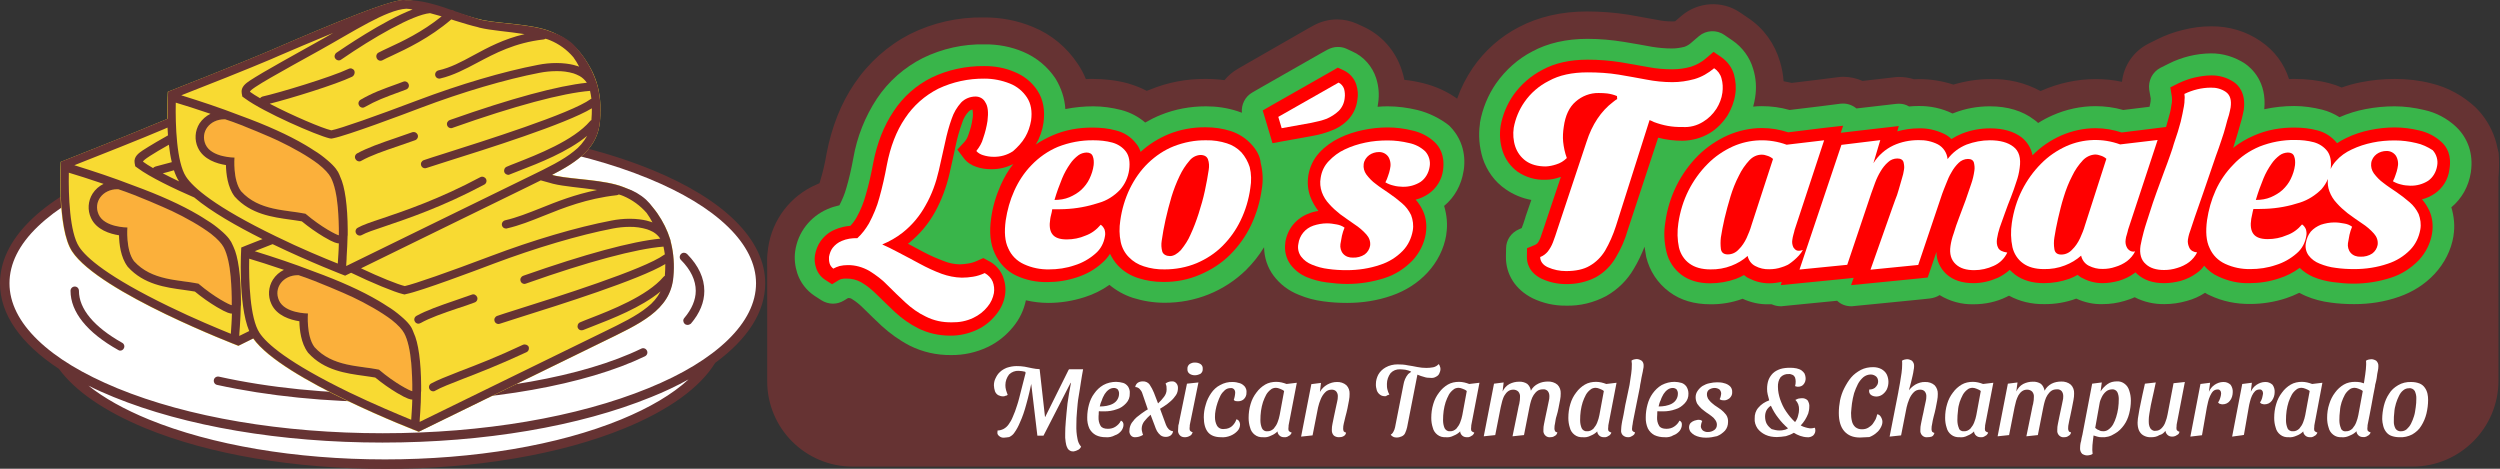 <?xml version="1.0" encoding="utf-8"?>
<!-- Generator: Adobe Illustrator 24.0.0, SVG Export Plug-In . SVG Version: 6.00 Build 0)  -->
<svg version="1.1" id="Capa_1" xmlns="http://www.w3.org/2000/svg" xmlns:xlink="http://www.w3.org/1999/xlink" x="0px" y="0px"
	 viewBox="0 0 1634.2 306.4" style="enable-background:new 0 0 1634.2 306.4;" xml:space="preserve">
<rect x="0" y="0" width="1634.2" height="306.4" fill="#333333" stroke="none"/>
<style type="text/css">
	.st0{fill:#663333;}
	.st1{fill:#FFFFFF;}
	.st2{fill:#F8DA32;}
	.st3{fill:#FBB03B;}
	.st4{fill:#39B54A;}
	.st5{fill:#FF0000;}
</style>
<g id="Capa_2_1_">
	<g id="Capa_1-2">
		<path class="st0" d="M557.4,305h1019.6c31,0,56.2-25.2,56.2-56.2V100.3c0-3.4-2.7-6-6-6H579.1c-14.5,0-20.4,17.5-32.2,24.6
			c-22.5,13.6-45.4,24.9-45.4,53v77.3C501.5,280,526.5,305,557.4,305z"/>
		<g>
			<g id="PLATO">
				<path id="PLATO-2" class="st1" d="M497.2,185.2c0-55.8-110.6-101.1-247.1-101.1S3,129.4,3,185.2c0,19.7,13.7,38.1,37.6,53.6
					c26.7,37.3,111.1,64.6,211,64.6c103.3,0,190-29.1,213.5-68.4C485.6,220.3,497.2,203.3,497.2,185.2z"/>
				<path id="PLATO-3" class="st0" d="M500.2,185.2c0-28.3-26.4-54.7-74.3-74.3c-47-19.2-109.5-29.8-175.8-29.8
					S121.3,91.6,74.3,110.9C26.4,130.5,0,156.9,0,185.2c0,20.2,13.4,39.4,38.5,55.9c10.7,14.6,29.9,27.8,56.5,38.8
					c41.9,17.2,97.5,26.6,156.7,26.6s114.8-9.4,156.7-26.6c29-11.9,49.2-26.6,59.1-42.7C488.9,221.5,500.2,203.8,500.2,185.2z
					 M406,274.2c-41.2,16.9-96,26.1-154.4,26.1S138.5,291,97.3,274.2c-16.1-6.6-29.3-14-39.5-22.1c5.1,2.6,10.6,5,16.4,7.4
					c47,19.2,109.4,29.8,175.8,29.8s128.8-10.6,175.8-29.8c8.3-3.3,16.5-7.2,24.3-11.5C439.6,257.7,424.7,266.5,406,274.2L406,274.2
					z M475.7,222.3c-12.2,11.8-29.6,22.4-52,31.5c-46.3,18.9-107.9,29.4-173.5,29.4S123,272.8,76.7,253.8
					c-22.3-9.2-39.8-19.7-52-31.5S6.2,198,6.2,185.2s6.2-25.3,18.5-37.1s29.6-22.3,52-31.5c46.3-19,107.9-29.4,173.5-29.4
					s127.2,10.4,173.5,29.4c22.4,9.2,39.8,19.7,52,31.5s18.5,24.4,18.5,37.1S487.9,210.5,475.7,222.3L475.7,222.3z"/>
				<path id="_123" class="st0" d="M253.2,262.8c-39.6,0-78.1-3.9-111.3-11.2c-1.5-0.3-2.4-1.8-2.1-3.3c0.3-1.5,1.8-2.4,3.3-2.1l0,0
					c32.8,7.3,70.9,11.1,110.1,11.1c66,0,128.1-11,166-29.4c1.4-0.7,3-0.1,3.7,1.3s0.1,3-1.3,3.7l0,0
					C383,251.5,320,262.8,253.2,262.8z"/>
				<path class="st0" d="M449.4,212.4c-0.6,0-1.3-0.2-1.8-0.7c-1.1-1-1.3-2.7-0.3-3.8l0,0c4.9-5.8,7.5-11.9,7.5-17.8
					c0-6.8-3.2-13.7-9.7-20.2c-1.1-1.1-1-2.8,0.1-3.9c1.1-1.1,2.8-1,3.9,0c0,0,0,0,0.1,0.1c7.5,7.6,11.2,15.8,11.2,24.1
					c0,7.3-2.9,14.5-8.8,21.4C450.9,212.1,450.2,212.4,449.4,212.4z"/>
				<path id="_132" class="st0" d="M78.6,229.2c-0.5,0-0.9-0.1-1.3-0.4c-20.4-11.4-31.2-24.9-31.2-38.7c0-1.5,1.2-2.8,2.8-2.8
					c1.5,0,2.7,1.2,2.7,2.8c0,11.8,9.8,23.6,28.3,34c1.3,0.7,1.8,2.4,1,3.7l0,0C80.5,228.6,79.6,229.2,78.6,229.2z"/>
			</g>
			<path class="st2" d="M429.8,139.6c-6.2-9.2-14.2-14.2-22.3-17.4c-12.2-4.8-32.4-4.9-44-7.3c-0.8-0.2-1.7-0.4-2.6-0.6
				c17.3-8.9,29.8-17.9,31.3-35c1.9-20.8-4.1-32.4-10.4-41.5s-14.2-14.2-22.3-17.4c-12.2-4.8-32.4-4.9-44-7.3S275.2-0.5,263,0.1
				s-70.9,26.3-87.9,33.6S109.7,60,109.7,60s-0.5,7.6-0.3,17.7c-1.6,0.7-3,1.3-4.3,1.8c-17.1,7.3-65.4,26.3-65.4,26.3
				S37,149.2,47,164.4c17.7,26.9,108.7,61.7,108.7,61.7s3.7-1.8,9.7-4.8c18.9,26.8,108.2,61,108.2,61S368,236.2,393,224
				s45.1-20.8,47-42.8C442,160.3,435.9,148.7,429.8,139.6z"/>
		</g>
		<path class="st3" d="M77.3,123.7c-9.9-0.4-16.6,8.2-12.8,16.5c3.9,8.5,18.9,8.6,18.9,8.6s-1.2,14.6,4.3,22
			c11.6,12.8,29.6,12,42.1,14.7c11.6,9.8,22,14.7,22,14c0-13.2-1.2-29.9-5.5-37.9S121.9,139,77.3,123.7z"/>
		<path class="st3" d="M147.2,78c-9.9-0.4-16.6,8.2-12.8,16.5c3.9,8.5,18.9,8.6,18.9,8.6s-1.2,14.7,4.3,22
			c11.6,12.8,29.6,12,42.2,14.7c11.6,9.8,22,14.6,22,14c0-13.2-1.2-29.9-5.5-37.9S191.8,93.3,147.2,78z"/>
		<path class="st3" d="M195.2,179.9c-9.9-0.4-16.6,8.2-12.8,16.5c3.9,8.5,18.9,8.6,18.9,8.6s-1.2,14.7,4.3,22
			c11.6,12.8,29.6,12,42.1,14.6c11.6,9.8,22,14.7,22,14.1c0-13.2-1.2-29.9-5.5-37.9S239.8,195.1,195.2,179.9z"/>
		<path class="st0" d="M310.3,197.7c1.4-0.5,2.2-2.1,1.6-3.5s-2.1-2.2-3.5-1.6l0,0c-3.6,1.3-7.3,2.6-10.9,3.8
			c-9.7,3.3-18.8,6.5-25.3,10.1c-1.3,0.8-1.8,2.4-1,3.7l0,0c0.7,1.3,2.3,1.8,3.6,1h0.1c6-3.4,14.9-6.5,24.4-9.7
			C303,200.3,306.7,199.1,310.3,197.7z"/>
		<path class="st0" d="M438.5,158.3c0-0.3-0.1-0.6-0.2-0.9c0-0.1-0.1-0.2-0.1-0.3l0.2,0.1l-0.3-0.7c-1.9-6-4.7-11.7-8.3-16.9
			c-0.9-1.3-1.8-2.5-2.8-3.7c-1.4-1.9-3-3.8-4.7-5.4c-3.8-3.4-8.2-5.9-13-7.5c-0.6-0.2-1.2-0.5-1.8-0.7c-12.2-4.8-32.4-4.9-44-7.3
			c-0.6-0.1-1.4-0.3-2.1-0.5l-0.5-0.2c17.3-8.9,29.8-17.9,31.3-35c0.8-7.6,0.3-15.4-1.5-22.8c-0.1-0.3-0.1-0.6-0.3-0.9
			c0-0.1-0.1-0.2-0.1-0.3l0.2,0.1l-0.3-0.7c-1.9-6-4.7-11.7-8.3-16.9c-0.9-1.3-1.8-2.5-2.8-3.7c-1.4-1.9-3-3.8-4.7-5.4
			c-3.8-3.4-8.2-5.9-13-7.5c-0.6-0.2-1.2-0.5-1.8-0.7c-12.2-4.8-32.4-4.9-44-7.3c-0.7-0.1-1.3-0.3-2.1-0.5c-3-0.9-7-2.2-11.2-3.7
			c-1.7-0.6-3.5-1.2-5.3-1.8c-0.6-0.5-1.3-0.8-2.1-0.7C285.4,3,275,0.1,266.7,0.1h-1.1c-0.5,0-1-0.1-1.5-0.1h-1
			c-12.2,0.6-70.9,26.3-87.9,33.6s-65.3,26.3-65.3,26.3s-0.5,7.6-0.3,17.7c-1.6,0.7-3,1.3-4.3,1.8c-17.2,7.3-65.4,26.3-65.4,26.3
			s-2.7,43.4,7.3,58.6C64.9,191.2,155.9,226,155.9,226s3.7-1.8,9.7-4.8c18.9,26.8,108.2,61,108.2,61l0,0c0,0,94.4-46.2,119.4-58.4
			s45.1-20.8,47-42.8C440.9,173.4,440.4,165.7,438.5,158.3z M353.5,117.9c2.4,0.7,4.6,1.3,6.5,1.8c0.5,0.1,0.9,0.3,1.4,0.4
			c7.2,1.8,18.1,2.5,28.9,4.1c-14.5,2.9-26.3,7.6-37,11.9c-8.1,3.2-15.6,6.2-23.1,7.9c-1.5,0.4-2.4,1.8-2.1,3.3
			c0.3,1.3,1.4,2.1,2.7,2.1c0.2,0,0.4,0,0.6-0.1c7.9-1.8,15.7-4.9,23.9-8.2c13.2-5.3,28.2-11.3,47.9-13.5c0.5-0.1,0.9-0.2,1.3-0.5
			c1,0.3,2,0.6,2.9,1c5.9,2.5,11.1,6.3,15.3,11.1c1.4,2,2.7,4,3.8,6.2c0,0-5.3-2.4-14.9-2.4c-4,0-8,0.4-12,1.2
			c-22.6,4.3-51.3,12.8-78.8,23.2s-50.1,18.3-56.2,19.6c-4.4-1-16.6-5.9-28.6-11.6c25-12.3,89.2-43.6,109.2-53.4
			C348,120.6,350.8,119.2,353.5,117.9L353.5,117.9z M231.6,46.2c-0.7-1.3-2.3-1.9-3.7-1.2c-11.4,5.4-45.5,15.7-56.3,18.1
			c-0.7,0.2-1.2,0.6-1.6,1.1c-2.6-1.5-4.9-2.9-6.6-4.2c-0.3-1.9,21.2-13.6,45.2-26.9c22.5-12.5,44-26.7,57-27.4
			c1.4,0.1,2.7,0.2,4.1,0.5c-19.2,7.3-46.1,25.8-49.8,28.3c-1.2,0.9-1.6,2.6-0.7,3.8l0,0c0.5,0.7,1.4,1.2,2.3,1.2
			c0.6,0,1.1-0.2,1.6-0.6c20.6-14.2,46.7-29.3,58-30.3c2.5,0.7,5.1,1.4,7.6,2.1C275.9,21,262.9,27.1,254,31.2
			c-2.6,1.2-4.9,2.3-6.6,3.2c-1.3,0.7-1.8,2.4-1.1,3.7c0,0,0,0,0,0.1c0.5,0.9,1.4,1.5,2.4,1.5c0.4,0,0.9-0.1,1.3-0.3
			c1.6-0.9,3.8-1.9,6.4-3.1c9.2-4.3,24.4-11.4,38.6-23.6c0.9,0.3,1.9,0.6,2.8,0.9c5.5,1.7,10.4,3.2,14.4,4.1l1.3,0.4
			c7.3,1.8,18.6,2.5,29.4,4.2c-13.7,3.2-24.1,8.8-33.5,13.9c-7.7,4.2-15,8.1-22.8,9.8c-1.5,0.4-2.4,1.8-2.1,3.3
			c0.3,1.3,1.4,2.1,2.7,2.1c0.2,0,0.4,0,0.6-0.1c8.5-2,16.1-6,24.2-10.3c11.5-6.1,24.6-13.1,43.3-15.2c0.5-0.1,0.9-0.2,1.3-0.5
			c1,0.3,2,0.6,2.9,1c5.9,2.4,11.1,6.2,15.3,11.1c1.4,2,2.7,4,3.8,6.2c0,0-5.3-2.4-14.9-2.4c-4,0-8,0.4-12,1.2
			c-22.6,4.3-51.3,12.8-78.8,23.2S222.7,84,216.6,85.2c-5.9-1.3-25.6-9.7-40.3-17.4c13.6-3.4,43.1-12.5,54-17.7
			C231.6,49.3,232.2,47.7,231.6,46.2z M177.2,38.7c1.3-0.6,3-1.3,4.8-2.1c8.7-3.7,22.1-9.5,35.8-15.1c-3.9,2.3-7.9,4.5-11.8,6.7
			c-2.1,1.2-4.1,2.3-6.1,3.4c-10.6,5.9-20.6,11.5-27.8,15.7c-3.9,2.3-6.8,4.1-8.8,5.4c-2.5,1.7-6,4.1-5.3,8.2l0.4,2.2l1.8,1.3
			c12.2,9,46.7,24,55.1,26l1.2,0.2l1.2-0.2c9.2-1.8,46-15.6,57-19.8c27.7-10.5,56.1-18.8,77.9-23c3.6-0.7,7.3-1.1,11-1.1
			c3.9-0.1,7.7,0.4,11.4,1.5c0.6,0.2,1.2,0.4,1.8,0.7l2.1,1c1.9,1.1,3.5,2.6,4.7,4.4C365,56,334.4,64.2,294.5,78.3l-0.5,0.2
			c-1.4,0.5-2.2,2-1.7,3.4V82c0.4,1.1,1.4,1.8,2.6,1.8c0.3,0,0.6-0.1,0.9-0.2l0.5-0.2c40.1-14.2,71.6-22.6,89.4-24
			c0.4,1.6,0.6,3.3,0.9,5.1l-0.4,0.2c-13,9.6-71.1,27.8-95.9,35.7c-6.5,2.1-11.2,3.5-13.3,4.3c-1.4,0.5-2.2,2-1.7,3.4c0,0,0,0,0,0.1
			c0.4,1.1,1.4,1.8,2.6,1.8c0.3,0,0.6-0.1,0.9-0.2c2-0.7,6.7-2.2,13.1-4.2c25.8-8.1,77.9-24.5,95-34.8c0,2.6-0.1,5.1-0.3,7.7
			c-0.4,0.2-0.7,0.4-0.9,0.7c-10.8,12.7-34.9,22-47.8,27.1c-2.7,1-5,2-6.7,2.7c-1.4,0.6-2,2.2-1.5,3.6c0.4,1,1.4,1.6,2.5,1.7
			c0.4,0,0.8-0.1,1.1-0.3c1.6-0.7,3.9-1.6,6.6-2.6c12.2-4.7,31.2-12.1,43.9-22.6c-2.2,3.9-5.1,7.4-8.7,10.1
			c-7.1,5.8-17,10.6-28.5,16.2l-3.9,1.9c-22.2,10.9-100.2,48.9-116.4,56.9l0.1-2.2c0.1-1.2,0.2-2.6,0.2-4c0.3-4.6,0.5-9,0.6-13.3
			c0-0.2,0.1-0.5,0.1-0.7v-3.4c-0.1-15.6-1.8-28.3-4.9-34.7l-0.5-1.3c-0.9-2.3-2.8-5.3-7.8-9.5c-2.8-2.4-5.7-4.6-8.9-6.5
			c-1.9-1.3-3.8-2.4-5.6-3.5c-11.2-6.6-25.4-13-42.4-19.2c-14-5.4-25.6-9.2-38.7-13.3C132.5,56.9,164.1,44.3,177.2,38.7z
			 M180.4,154.5c-40.1-19.4-54.1-31.9-58.8-39c-6.2-9.4-7-33.9-6.7-48.4c5.3,1.6,13.4,4.1,22.7,7.3c-2.9,1.4-5.4,3.6-7.2,6.3
			c-3,4.8-3.4,10.8-1,15.9c3.6,7.7,12.4,10.4,18.3,11.3c0.1,5.7,1.1,14.4,5.5,20.3l0.1,0.2l0.2,0.2c10.4,11.5,24.9,13.4,36.5,15
			c2.6,0.4,5.1,0.7,7.3,1.1c4.5,3.7,9.3,7.1,14.3,10.1c6.9,4.1,8.9,4.3,9.9,4.3c-0.1,2.4-0.1,4.8-0.3,7c0,0.5-0.1,1-0.1,1.5
			l-0.3,4.7C212.3,168.9,196.7,162.5,180.4,154.5z M134.4,94.5c-3.7-8.2,2.7-16.5,12.2-16.5h0.6c1.7,0.6,3.4,1.2,5,1.7
			c2.1,0.8,4.3,1.6,6.4,2.4c0.5,0.2,0.9,0.4,1.4,0.6c5.1,2,10.6,4.3,16.6,6.9c1.7,0.7,3.4,1.5,5.1,2.3c0.1,0.1,0.1,0.1,0.2,0.1
			c9.7,4.6,19.4,10.1,26.1,15.2c4.3,3.4,6.9,6.3,8.2,8.7c2.4,4.5,3.9,11.6,4.6,19.4c0.5,6.2,0.8,12.3,0.7,18.5
			c-1.3-0.2-11.1-5-21.8-14.1c-12.6-2.6-30.5-1.8-42.1-14.7c-5.5-7.3-4.3-22-4.3-22S138.3,103,134.4,94.5L134.4,94.5z M112.3,106
			c-4.3,1.2-8,2.2-10.5,2.8c-0.7,0.2-1.3,0.5-1.7,1.1c-2.6-1.5-4.9-2.9-6.6-4.2c-0.2-1,6.6-5.3,16.9-11.1
			C110.8,98.4,111.4,102.2,112.3,106z M113.7,111.3c0.8,2.5,1.9,5,3.3,7.2l0.1,0.1c-3.7-1.8-7.3-3.5-10.7-5.3
			C108.5,112.8,110.9,112.1,113.7,111.3L113.7,111.3z M64.5,140.2c-3.7-8.2,2.7-16.5,12.2-16.5h0.6c1.7,0.6,3.3,1.2,4.9,1.7
			c2.1,0.8,4.3,1.6,6.4,2.4l1.4,0.6c5.1,2,10.6,4.3,16.5,6.9c1.7,0.7,3.4,1.5,5.1,2.3c0.1,0.1,0.1,0.1,0.3,0.1
			c9.7,4.6,19.4,10.1,26.1,15.2c4.3,3.4,6.9,6.3,8.2,8.7c2.4,4.5,3.9,11.6,4.6,19.4c0.5,6.2,0.8,12.3,0.7,18.5
			c-1.4-0.2-11.1-5-21.8-14.1c-12.6-2.6-30.5-1.8-42.1-14.7c-5.5-7.3-4.3-22-4.3-22S68.3,148.7,64.5,140.2z M51.7,161.3
			c-6.2-9.4-7-33.9-6.7-48.4c5.3,1.6,13.4,4.1,22.7,7.3c-2.9,1.4-5.4,3.6-7.2,6.4c-3,4.8-3.4,10.8-1,15.9
			c3.5,7.7,12.4,10.4,18.3,11.3c0.1,5.7,1.1,14.4,5.5,20.3l0.1,0.2l0.2,0.2c10.4,11.5,24.8,13.4,36.5,15c2.6,0.4,5.1,0.7,7.3,1.1
			c4.5,3.7,9.3,7.1,14.3,10.1c6.9,4.1,8.9,4.3,9.9,4.3c-0.1,2.4-0.1,4.8-0.3,7c0,0.5-0.1,1-0.1,1.5l-0.3,4.7
			c-8.6-3.5-24.1-9.9-40.5-17.9C70.4,180.9,56.3,168.4,51.7,161.3z M156.5,217.4c0.1-1.2,0.2-2.6,0.3-4c0.3-4.6,0.5-9,0.6-13.3
			c0-0.2,0.1-0.5,0.1-0.7V196c-0.1-15.6-1.8-28.3-4.9-34.7L152,160c-0.9-2.3-2.8-5.3-7.8-9.5c-2.8-2.4-5.7-4.6-8.9-6.5
			c-1.9-1.3-3.8-2.4-5.6-3.5c-11.2-6.6-25.4-13-42.4-19.2c-14-5.4-25.6-9.2-38.7-13.3c14-5.5,45.6-18,58.6-23.6
			c0.7-0.3,1.5-0.6,2.3-1c0.1,1.7,0.2,3.4,0.3,5.1c-2.8,1.6-5.4,3.1-7.7,4.4c-3.9,2.3-6.8,4.1-8.8,5.4c-2.5,1.7-6,4.1-5.3,8.2
			l0.4,2.2l1.8,1.3c7.5,5.6,23.6,13.4,36.8,19.1c11.1,9.3,28,18.9,44.6,27.2c-8.3,3.2-13.9,5.5-13.9,5.5s-2.3,36.9,5.2,54.6
			c-2.7,1.3-4.9,2.4-6.5,3.2L156.5,217.4z M182.4,196.4c-3.7-8.2,2.7-16.5,12.2-16.5h0.6c1.7,0.6,3.4,1.2,4.9,1.7
			c2.1,0.8,4.3,1.6,6.4,2.4c0.5,0.2,0.9,0.4,1.4,0.6c5.1,2,10.6,4.3,16.6,6.9c1.7,0.7,3.4,1.5,5.1,2.3c0.1,0,0.2,0.1,0.3,0.1
			c9.7,4.6,19.4,10.1,26.1,15.2c4.3,3.4,6.9,6.3,8.2,8.7c2.4,4.4,3.9,11.6,4.6,19.4c0.5,6.2,0.8,12.3,0.7,18.5
			c-1.4-0.2-11.1-5-21.8-14.1c-12.6-2.6-30.5-1.8-42.1-14.7c-5.5-7.3-4.3-22-4.3-22S186.2,204.9,182.4,196.4L182.4,196.4z
			 M169.6,217.5c-6.2-9.4-7-33.9-6.7-48.4c5.3,1.6,13.4,4.1,22.7,7.3c-2.9,1.4-5.4,3.6-7.2,6.4c-3,4.8-3.4,10.8-1,15.9
			c3.5,7.7,12.4,10.4,18.3,11.3c0.1,5.7,1.1,14.4,5.5,20.3l0.1,0.2l0.2,0.2c10.4,11.5,24.9,13.4,36.5,15c2.6,0.4,5.1,0.7,7.3,1.1
			c4.5,3.7,9.3,7.1,14.3,10.1c6.9,4.1,8.9,4.3,9.9,4.3c-0.1,2.4-0.1,4.8-0.3,7c0,0.5-0.1,1-0.1,1.5l-0.3,4.7
			c-8.5-3.5-24.1-10-40.5-17.9C188.2,237,174.2,224.6,169.6,217.5z M423.1,200.8c-7.1,5.8-17,10.6-28.5,16.2
			c-1.3,0.6-2.6,1.3-3.9,1.9c-22.2,10.9-100.2,48.9-116.4,56.9l0.1-2.2c0.1-1.2,0.2-2.6,0.3-4c0.3-4.6,0.5-9,0.5-13.3
			c0-0.2,0.1-0.5,0.1-0.7v-3.4c-0.1-15.6-1.8-28.3-4.9-34.7l-0.5-1.3c-0.8-2.3-2.8-5.3-7.8-9.5c-2.8-2.4-5.7-4.6-8.9-6.5
			c-1.9-1.3-3.8-2.4-5.6-3.5c-11.2-6.6-25.4-13-42.4-19.2c-14-5.4-25.6-9.2-38.7-13.3c3.2-1.2,7.2-2.9,11.7-4.6
			c24.9,12,47.4,20.6,47.4,20.6s1.4-0.7,3.9-1.9c13.6,6.6,28.5,12.7,33.7,13.9l1.2,0.3l1.2-0.3c9.2-1.8,46-15.6,57-19.8
			c27.7-10.4,56.1-18.8,77.9-23c3.6-0.7,7.3-1.1,11-1.1c3.9-0.1,7.8,0.5,11.5,1.6c0.6,0.2,1.2,0.4,1.8,0.7l2.1,1
			c1.9,1.1,3.5,2.6,4.7,4.4c-18.6,1.8-49.2,10.1-89.1,24.1l-0.5,0.2c-1.4,0.5-2.2,2-1.7,3.4c0,0,0,0,0,0.1c0.4,1.1,1.4,1.8,2.6,1.8
			c0.3,0,0.6-0.1,0.9-0.2l0.5-0.2c40.1-14.2,71.6-22.6,89.4-24c0.4,1.6,0.6,3.3,0.9,5.1l-0.4,0.2c-13,9.6-71.1,27.9-95.9,35.7
			c-6.5,2.1-11.2,3.5-13.3,4.3c-1.4,0.5-2.2,2-1.7,3.4c0,0,0,0,0,0.1c0.4,1.1,1.4,1.8,2.6,1.8c0.3,0,0.6-0.1,0.9-0.2
			c2-0.7,6.7-2.2,13.1-4.2c25.8-8.1,77.9-24.5,95-34.8c0,2.6-0.1,5.1-0.3,7.7c-0.3,0.2-0.7,0.4-0.9,0.7c-10.7,12.6-34.9,22-47.8,27
			c-2.7,1-5,2-6.7,2.7c-1.4,0.6-2,2.2-1.5,3.6c0.4,1,1.4,1.7,2.5,1.6c0.4,0,0.8-0.1,1.1-0.2c1.6-0.7,3.9-1.6,6.6-2.6
			c12.1-4.7,31.2-12.1,43.9-22.6C429.7,194.5,426.7,198.1,423.1,200.8z"/>
		<path class="st0" d="M341.8,225.4c-16.5,7.8-30.7,13.3-41,17.2c-8.7,3.4-15,5.9-19,8.1c-1.3,0.7-1.8,2.4-1,3.7l0,0
			c0.5,0.9,1.4,1.4,2.4,1.4c0.5,0,0.9-0.1,1.3-0.4c3.6-2.1,10.1-4.6,18.3-7.8c10.4-4,24.7-9.6,41.4-17.4c1.4-0.7,1.9-2.3,1.3-3.7
			C344.8,225.4,343.2,224.8,341.8,225.4L341.8,225.4z"/>
		<path class="st0" d="M237,70.4c0.5,0,0.9-0.1,1.4-0.4c7.6-4.3,12.7-6.2,23.9-10.3l3.2-1.2c1.4-0.5,2.2-2.1,1.6-3.5
			c-0.5-1.4-2.1-2.2-3.5-1.6l0,0l-3.2,1.2c-11.1,4-16.7,6-24.7,10.6c-1.3,0.8-1.8,2.4-1,3.7l0,0C235.1,69.8,236,70.3,237,70.4z"/>
		<path class="st0" d="M234.9,105.5c0.5,0,0.9-0.1,1.3-0.4c6-3.4,14.9-6.5,24.4-9.7c3.6-1.2,7.3-2.5,10.9-3.8
			c1.4-0.6,2.1-2.2,1.5-3.6c-0.6-1.3-2-2-3.4-1.6c-3.6,1.3-7.3,2.6-10.9,3.8c-9.7,3.3-18.8,6.5-25.3,10.1c-1.3,0.8-1.8,2.4-1,3.7
			l0,0C232.9,104.9,233.8,105.5,234.9,105.5z"/>
		<path class="st0" d="M233.8,148.9c-1.3,0.7-1.8,2.4-1,3.7l0,0c0.5,0.9,1.4,1.4,2.4,1.4c0.5,0,0.9-0.1,1.4-0.4
			c2.6-1.5,8.1-3.4,15.1-5.7c15-5.1,37.6-12.7,64.8-27.2c1.4-0.7,1.9-2.4,1.2-3.7s-2.4-1.9-3.7-1.2l0,0
			c-26.8,14.3-49.2,21.9-64,26.9C242.4,145.2,236.9,147.1,233.8,148.9z"/>
		<g id="LEOS_TAMALES_TEXTO_HORIZONTAL">
			<path id="CAFE" class="st0" d="M1618,70c-8.1-7.5-17.9-12.9-28.7-15.5c-7.8-2-15.8-2.9-23.8-2.9c-7.5,0-15,0.7-22.4,2.2
				c-4.2,0.8-8.4,2-12.4,3.4c-2.5-1.1-5-2-7.7-2.7c-7.5-2-15.2-2.9-22.9-2.9c-1.3,0-2.5,0-3.8,0.1c-3.2-10.1-9.6-18.7-18.5-24.7
				c-9.5-6.6-20.8-9.9-32.4-9.8c-6.3,0-12.4,0.8-18.6,2.4c-5.9,1.4-11.5,3.5-16.9,6.2l-5.6,2.8c-9.6,4.9-16.1,14.3-17.2,24.9
				c-5.7-1.3-11.5-1.8-17.3-1.8c-12.2,0-24.2,2.7-35.2,7.5c-0.3,0.1-0.6,0.3-0.8,0.3c-10.1-5.5-21.4-8.1-32.9-7.8
				c-8.1,0-16.2,1.3-24,3.6c-7.3-2.4-15-3.6-22.6-3.6c-1,0-2.1,0-3.2,0.1c-3.2-1-6.4-1.5-9.8-1.5c-1.3,0-2.5,0.1-3.8,0.3l-13,1.5
				l-7,0.8c-3.9-1.7-8.2-2.7-12.6-2.7c-1.3,0-2.5,0.1-3.8,0.3l-13.4,1.7l-16.5,2c-1.8-0.4-3.6-0.8-5.3-1.1
				c-0.3-4.3-1.1-8.7-2.4-12.9c-3.4-11.6-10.6-21.7-20.7-28.4l-5.3-3.6c-11.7-8-27.4-7.1-38.3,2.1l-4.2,3.6
				c-0.7,0.1-1.4,0.1-2.1,0.1c-3.2,0-6.4-0.3-9.6-1c-5.9-1.1-12.2-2.2-18.9-3.4c-8.9-1.4-17.9-2.1-27-2.1
				c-16.8,0-31.7,3.5-44.5,10.2c-12.2,6.3-22.5,15.5-30.2,26.7c-4.2,6.2-7.7,13-10.2,20.1c-6.7-4.8-14.1-8.1-22.1-10.1
				c-4.1-1-8.2-1.8-12.4-2.2c-0.4-2.1-1-4.3-1.7-6.4c-4.1-12.7-13.3-23.1-25.4-28.5l-3.9-1.8c-4.1-1.8-8.4-2.8-12.9-2.8
				c-5.5,0-10.9,1.4-15.7,4.1l-3.8,2.1l-39.4,22.6l-5.9,3.4c-3.5,2-6.4,4.5-8.9,7.5c-4.2-0.6-8.2-0.8-12.4-0.8
				c-12.4-0.1-24.7,2.2-36.3,7c-0.7,0.3-1.4,0.6-2.1,0.8c-3.9-2.1-8-3.6-12.3-4.9c-7.4-2-15.2-2.9-22.9-2.9c-1.5,0-3.1,0-4.6,0.1
				c-1.4-3.5-3.1-6.7-5.2-9.8c-7.1-10.8-17.2-19.3-29.2-24.2c-10.2-4.3-21.3-6.4-32.4-6.3c-16.8-0.3-33.3,3.5-48.2,10.9
				c-14.4,7.4-27,18.6-36.3,32.4c-8.8,12.9-14.8,28.2-18.2,45.7v0.1c-1.1,6.4-2.5,12.4-4.1,17.5c-0.1,0.6-0.3,1.3-0.6,1.8
				c-0.6,0.3-1.3,0.6-1.8,0.8c-17.1,7.3-29.1,23.1-31.7,41.5c-1.1,7.7-0.3,15.5,2.2,22.9c3.2,9.8,9.8,18.2,18.3,23.9l4.5,2.9
				c5.2,3.4,11.2,5.2,17.3,5.2c2.8,0,5.6-0.4,8.4-1.1c3.6,3.6,7.5,7.3,11.3,10.9c6.7,6.3,14.3,11.6,22.4,15.7
				c10.9,5.5,23.1,8.2,35.2,8.1c11,0.1,21.8-2.4,31.7-7.1c8.9-4.3,16.8-10.6,23.1-18.3c2.2-2.8,4.2-5.7,5.9-8.8c1,0,2,0.1,2.9,0.1
				c9.9,0,19.7-1.5,29.2-4.6c3.4-1.1,6.6-2.4,9.8-3.9c3.4,1.8,6.7,3.2,10.3,4.5c8.4,2.8,17.3,4.2,26.3,4.1
				c21.9,0.3,43.2-7.3,60.1-21.4c5.7,6.4,12.9,11.5,20.8,14.8c6.6,2.8,13.6,4.6,20.7,5.6c5.9,0.8,11.7,1.3,17.8,1.3h0.6
				c11.9,0,23.8-2,35-5.7c11.6-3.9,22.1-10.8,30.5-19.7c8.9-9.4,14.8-21.4,16.8-34.1v-0.1c0-0.1,0.1-0.4,0.1-0.6v-0.1
				c0.7-5,0.8-10.2,0.3-15.4c1.8-2.2,3.4-4.8,4.8-7.4c1.7,1.5,3.5,2.9,5.3,4.3c0.7,0.6,1.7,1.1,2.4,1.7c-6,5.9-9.4,13.7-9.5,22.1
				l-0.1,5.6c-0.1,9.2,2.4,18.2,7.4,25.9c5,7.5,11.9,13.7,20.1,17.6c9.2,4.5,19.3,6.7,29.5,6.6c12.3,0.3,24.3-2.7,35.2-8.5
				c5.2-2.9,9.9-6.6,14.1-10.8c2.4,2.5,4.9,4.8,7.7,6.9c10.5,7.7,23.1,11.6,37.6,11.6c7,0,13.8-0.8,20.6-2.7
				c5.3,1.7,10.9,2.5,16.5,2.7c2.9,0.8,5.9,1.3,8.8,1.3c1,0,2.1-0.1,3.1-0.1l13.1-1.3l16.2-1.7c4.2,2,8.9,3.1,13.6,3.1
				c1,0,2.1-0.1,3.1-0.1l13.3-1.3l31.2-3.1l5.6-0.6c1.3-0.1,2.4-0.3,3.6-0.6c7.4,2.9,15.2,4.5,23.2,4.3c7.8,0,15.7-1.3,22.9-3.9
				c7.4,2.7,15.2,3.9,23.2,3.9c7,0,13.8-0.8,20.6-2.7c5.7,1.8,11.7,2.7,17.9,2.7c6.6,0,13-1,19.3-2.8c0.4-0.1,0.8-0.3,1.1-0.3
				c6.4,2.1,13.1,3.2,19.9,3.2c9.2,0,18.3-1.8,26.8-5.3c9.4,3.6,19.3,5.5,29.2,5.3c9.9,0,19.7-1.5,29.2-4.6c1-0.4,1.8-0.6,2.8-1
				c5.9,2.2,12,3.8,18.2,4.6c5.9,0.8,11.9,1.3,17.8,1.3h0.6c11.9,0,23.6-2,34.8-5.7c11.6-3.9,22.1-10.8,30.5-19.7
				c8.9-9.4,14.8-21.4,16.8-34.1v-0.1c0-0.3,0.1-0.4,0.1-0.7v-0.1c0.7-5,0.8-10.2,0.3-15.4c5.7-7.4,9.5-16.1,10.9-25.3v-0.1
				c0-0.1,0.1-0.4,0.1-0.7v-0.1C1635.5,98.4,1630,81.6,1618,70z"/>
			<g id="VERDE">
				<path class="st4" d="M1605.4,82.8c-5.9-5.5-13-9.2-20.7-10.9c-6.3-1.5-12.9-2.4-19.4-2.4c-6.3,0-12.7,0.6-18.9,1.8
					c-5.9,1.1-11.6,2.9-17.1,5.3c-3.5-2.2-7.3-3.9-11.3-4.9c-6-1.5-12.2-2.4-18.3-2.4c-6.6,0-13.1,0.7-19.6,2.1
					c1.8-17.9-8.2-26.8-12.7-29.9c-6.6-4.3-14.4-6.7-22.2-6.6c-9.5,0.1-18.9,2.4-27.3,6.6l-5.6,2.8c-5.3,2.7-8.2,8.5-7.4,14.4l1,5.7
					c0,0.3-0.1,0.8-0.1,1.8c-0.1,0.8-0.3,2-0.7,3.6l-17.2,2.1c-5.9-1.7-12-2.5-18.2-2.5c-9.6,0-19.2,2.1-28,6
					c-3.2,1.4-6.4,3.1-9.4,5c-0.8-0.8-1.7-1.5-2.7-2.2c-7.5-5.7-17.2-8.7-28.9-8.7c-8,0-15.9,1.4-23.3,4.3c-0.4,0.1-0.7,0.3-1.1,0.4
					c-6.9-3.4-14.5-5-22.2-4.9c-2.1,0-4.1,0.1-6.2,0.3c-2.1-1.3-4.3-1.8-6.7-1.8c-0.6,0-1.1,0-1.7,0.1l-13,1.5l-13,1.5
					c-2.5-2.1-5.6-3.2-8.8-3.2c-0.6,0-1.1,0-1.7,0.1l-13.3,1.7l-19.9,2.4c-5.9-1.7-12-2.5-18.2-2.5c-1.8,0-3.8,0.1-5.6,0.3
					c0.6-2,1-4.1,1.3-6c1-6.3,0.6-12.6-1.3-18.7c-2.2-7.5-7-14.1-13.6-18.6l-5.3-3.6c-5-3.5-11.9-3.1-16.5,0.8l-4.9,4.2
					c-1.4,1.3-2.9,2.2-4.6,2.8c-2.7,0.7-5.5,1.1-8.2,1.1c-4.3,0-8.7-0.4-13-1.1c-5.7-1.1-11.9-2.1-18.3-3.2c-8-1.3-15.9-2-24-2
					c-13.7,0-25.9,2.8-35.9,8.2c-9.5,4.9-17.6,12.2-23.8,21c-5.3,7.7-8.9,16.5-10.5,25.7V81c-1.1,7.5-0.4,15.1,1.8,22.4
					c2.7,8.2,7.8,15.4,15,20.3c5,3.5,10.8,5.9,16.8,7l-3.8,11v0.1c0,0.1-0.1,0.1-0.1,0.3v0.1c-1,3.2-1.8,5.5-2.4,6.9l-1.8,0.8
					c-5,2.1-8.4,7-8.4,12.4l-0.1,5.6c-0.1,11.6,6.3,21.5,17.5,27.1c6.7,3.2,14.1,4.9,21.7,4.8c9.2,0.3,18.3-2,26.4-6.3
					c7.4-4.2,13.7-10.3,18-17.8c2.8-4.6,5-9.4,7-14.4c0.3,2.2,0.7,4.5,1.1,6.7c2.2,9.1,7.5,17.2,15.1,22.8
					c7.3,5.5,16.4,8.1,26.8,8.1c7.1,0.1,14.4-1.1,21.1-3.6c5.5,2.5,11.3,3.8,17.3,3.6h1.7c1.8,0.8,3.8,1.3,5.9,1.3
					c0.4,0,1,0,1.4-0.1l13.1-1.3l22.4-2.2c2.5,2.4,5.7,3.6,9.2,3.6c0.4,0,1,0,1.4-0.1l13.3-1.3l31.2-3.1l5.6-0.6
					c2.2-0.3,4.5-1,6.3-2.2c6.7,4.1,14.4,6.2,22.2,6c7.4,0,14.8-1.5,21.5-4.8c0.6-0.3,1.1-0.6,1.7-0.8c7,3.8,14.8,5.6,22.8,5.5
					c7.1,0.1,14.4-1.1,21.1-3.6c5.5,2.5,11.3,3.8,17.3,3.6c4.9,0,9.6-0.7,14.3-2.1c2.2-0.7,4.5-1.4,6.6-2.4c6,3.1,12.7,4.6,19.4,4.5
					c5,0,9.9-0.7,14.7-2.1c4.2-1.1,8.2-2.9,11.9-5.3c1,0.6,2.1,1.3,3.2,1.7c8.2,3.9,17.2,5.7,26.3,5.6c8,0,16.1-1.3,23.6-3.8
					c2.9-1,5.7-2.1,8.5-3.5c1.4,0.8,2.8,1.4,4.3,2.1c5.2,2.2,10.6,3.6,16.2,4.3c5,0.7,10.1,1,15.2,1h0.4c9.9,0,19.7-1.5,29.1-4.8
					c8.9-3.1,16.9-8.1,23.3-15c6.4-6.9,10.8-15.5,12.3-24.7V154c1-6.2,0.4-12.4-1.4-18.5c6.9-5.7,11.3-13.8,12.7-22.6v-0.1
					c0-0.1,0-0.1,0.1-0.3v-0.3C1616.8,100.7,1613.4,90.4,1605.4,82.8z"/>
				<path class="st4" d="M926.5,71.9c-6.3-1.5-12.9-2.4-19.4-2.4c-2.2,0-4.3,0.1-6.6,0.3c0.1-0.8,0.3-1.8,0.4-2.7
					c0.8-5.3,0.3-10.8-1.3-15.9c-2.5-7.8-8.2-14.3-15.7-17.6l-3.9-1.8c-1.8-0.8-3.6-1.1-5.6-1.1c-2.4,0-4.6,0.7-6.7,1.8l-3.8,2.1
					L824.6,57l-5.9,3.4c-4.8,2.7-7.4,8-6.9,13.3c-1-0.3-1.8-0.7-2.8-1c-6.7-2.2-13.7-3.2-20.7-3.2c-10.1,0-20.1,1.8-29.5,5.6
					c-3.5,1.4-6.9,3.1-10.2,5c-4.5-3.9-9.9-6.7-15.7-8.2c-5.9-1.5-12-2.4-18.2-2.4c-6.2,0-12.3,0.6-18.3,1.8
					c-0.4-7-2.7-13.8-6.4-19.9c-5.2-7.8-12.4-13.8-21.1-17.5c-8-3.4-16.6-5-25.3-4.9c-14-0.3-27.7,2.8-40.3,8.9
					c-12.2,6.2-22.5,15.2-30.1,26.6c-7.7,11.7-13,25-15.4,38.9l0,0c-1.3,7.1-2.8,13.6-4.5,19.3c-1.1,4.1-2.7,7.8-4.6,11.5
					c-2.7,0.6-5.3,1.4-7.8,2.5c-11.3,4.9-19.4,15.2-21.1,27.5c-0.7,4.9-0.1,9.9,1.4,14.5c2,6,6,11.2,11.3,14.7l4.5,2.9
					c2.2,1.4,4.9,2.2,7.5,2.2c2.5,0,4.9-0.7,7.1-2l2.8-1.7c0.8,0,1.7,0.1,2.4,0.6c2.8,1.7,5.3,3.8,7.5,6c3.9,3.9,8,7.8,12,11.6
					c5.5,5,11.6,9.4,18.3,12.9c8.4,4.2,17.6,6.3,27.1,6.2c8.2,0.1,16.4-1.7,23.8-5.2c6.6-3.1,12.3-7.7,16.9-13.4
					c4.1-5,6.9-10.9,8.2-17.2c4.9,1.1,9.8,1.7,14.7,1.7c8.1,0,16.1-1.3,23.8-3.8c5.7-1.8,11.2-4.5,16.1-8c4.6,3.8,9.8,6.7,15.4,8.5
					c6.7,2.1,13.6,3.2,20.6,3.2c20,0.1,39.1-7.5,53.4-21.5c4.5-4.5,8.4-9.4,11.7-14.8c0.1,6.7,2.2,13.3,6.3,18.7
					c4.2,5.6,9.8,9.8,16.4,12.4c5.2,2.2,10.6,3.6,16.2,4.3c5,0.7,10.1,1,15.2,1h0.3c9.9,0,19.7-1.5,29.1-4.8
					c8.9-3.1,16.9-8.1,23.3-15c6.4-6.9,10.8-15.5,12.3-24.7v-0.4c1-6.2,0.4-12.4-1.4-18.5c6.9-5.7,11.3-13.8,12.7-22.8v-0.1
					c0-0.1,0-0.3,0.1-0.3l0,0c1.7-11.5-1.8-21.8-9.6-29.4C941.5,77.5,934.2,73.8,926.5,71.9z"/>
			</g>
			<g id="ROJO">
				<path class="st5" d="M817.6,93.9c-3.6-3.8-8.1-6.6-13-8.2c-5.3-1.7-10.8-2.5-16.4-2.5c-8.4-0.1-16.6,1.4-24.3,4.5
					c-6.7,2.8-12.9,6.6-18.3,11.6c-0.7-2-1.5-3.8-2.8-5.3c-3.4-4.5-8.1-7.5-13.6-8.8c-4.8-1.3-9.8-1.8-14.8-1.8
					c-9.1-0.1-18.2,1.5-26.6,5.2c-3.8,1.7-7.5,3.6-10.9,6c0.1-0.1,0.1-0.3,0.3-0.3c2.5-4.3,4.2-9.1,4.9-14c1.1-8.1-0.1-15.2-3.9-21
					c-3.6-5.6-8.9-9.8-15.1-12.3c-6.3-2.7-13.1-3.9-20-3.8c-11.7-0.1-23.5,2.4-34.1,7.5c-10.1,5-18.7,12.6-24.9,22.1
					c-6.3,9.4-10.8,20.7-13.3,33.8c-1.3,7-2.8,13.8-4.8,20.6c-1.4,5.2-3.4,10.1-6,14.8c-1.1,2-2.5,3.9-4.1,5.6
					c-3.4,0.3-6.7,1-9.9,2.4c-3.8,1.5-7.1,4.2-9.5,7.5c-2,2.8-3.2,6-3.8,9.5c-0.4,2.8-0.1,5.6,0.8,8.2c1,3.1,3.1,5.9,5.9,7.7
					l4.5,2.9l4.6-2.8c0.4-0.3,1-0.4,1.5-0.6c1.1-0.3,2.1-0.3,3.2-0.3c3.5-0.1,6.9,0.8,9.9,2.5c3.8,2.2,7.1,5,10.2,8.1
					c3.8,3.8,7.8,7.5,11.7,11.3c4.6,4.2,9.6,7.8,15.2,10.6c6.4,3.2,13.6,4.8,20.8,4.8c6.2,0.1,12.2-1.3,17.8-3.9
					c4.8-2.2,8.9-5.6,12.3-9.8c3.1-3.8,5.2-8.2,5.9-13c0.6-4.1,0.1-8.1-1.4-12c-1.7-4.2-4.9-7.8-8.9-9.9l-3.9-2.1l-4.1,1.8
					c-1.7,0.8-3.6,1.4-5.5,1.7c-2,0.3-3.9,0.6-5.9,0.6c-3.5-0.1-7-0.8-10.2-2.1c-4.6-1.7-8.9-3.6-13.3-5.9c-3.5-2-7-3.6-10.3-5.5
					c0.1-0.1,0.4-0.3,0.6-0.4c7-5.6,12.7-12.4,17.1-20.3c4.3-7.8,7.5-16.4,9.5-25.2c1.4-6.4,2.9-12.6,4.1-18.6
					c1-4.9,2.4-9.6,4.1-14.4c0.8-2.8,2.4-5.5,4.3-7.5c0.7-0.7,1.5-1.1,2.5-1.3c0.4,2.1,0.4,4.1,0,6.2c-0.4,3.2-1.3,6.4-2.4,9.5
					c-0.6,2-1.4,3.8-2.7,5.3l-4.8,5.2l4.3,5.7c2.1,2.7,5,4.6,8.2,5.6c3.1,1.1,6.4,1.5,9.6,1.5c5,0.1,10.1-1.1,14.5-3.4
					c-3.4,4.2-6,8.8-8.2,13.7c-3.1,6.9-5.3,14.3-6.3,21.7c-1.3,9.1-0.6,16.8,2.4,23.1c2.9,6.4,7.8,11.6,14.1,14.5
					c6.3,2.9,13.1,4.3,20.1,4.2c6.6,0,13.1-1,19.4-3.1c6.2-2,11.7-5,16.5-9.4c2-1.7,3.8-3.8,5.2-6c1.4,2.8,3.1,5.5,5.2,7.7
					c3.6,3.8,8.2,6.6,13.3,8.2c5.2,1.7,10.8,2.5,16.2,2.5c8.4,0.1,16.6-1.5,24.2-4.8c7.3-3.1,14-7.4,19.6-13
					c5.6-5.6,10.2-12,13.7-19.3c3.5-7.4,5.9-15.4,7-23.5c1-5.7,0.7-11.6-0.7-17.2C823.8,102.3,821.3,97.7,817.6,93.9z"/>
				<path class="st5" d="M858.7,88.7L858.7,88.7c3.9-0.7,7.7-1.8,11.3-3.2c4.2-1.5,8-3.9,11-7c3.5-3.6,5.7-8.2,6.3-13.3
					c0.6-3.2,0.3-6.6-0.7-9.8c-1.3-4.2-4.3-7.5-8.2-9.4l-3.9-1.8l-3.8,2.2l-39.4,22.4l-5.9,3.4l2,6.6l2.2,7.4l2.2,7.4l7.5-1.4
					L858.7,88.7z"/>
				<path class="st5" d="M937.7,92.8c-4.1-3.8-9.1-6.3-14.5-7.5c-5.3-1.3-10.6-2-16.1-2c-5.5,0-10.8,0.6-16.1,1.7
					c-5.3,1.1-10.6,2.8-15.5,5.2c-4.9,2.4-9.4,5.6-13,9.5c-3.9,4.2-6.4,9.5-7.3,15.1v0.1c-0.7,4.6-0.3,9.2,1.3,13.6
					c1.3,3.4,3.1,6.6,5.3,9.4c-2.1,0.3-4.2,0.8-6.3,1.7c-3.9,1.4-7.4,3.9-10.1,7.1c-2.7,3.2-4.5,7.3-5.2,11.5v0.4
					c-0.8,5,0.4,10.3,3.5,14.5c2.8,3.6,6.4,6.4,10.6,8.1c4.1,1.7,8.4,2.8,12.9,3.4s8.8,1,13.3,1h0.1c8.4,0,16.6-1.3,24.6-3.9
					c6.9-2.2,13-6.2,18-11.3c4.6-4.9,7.7-11,8.8-17.6v-0.1c0.8-5,0.3-10.2-1.8-14.8c-1.3-2.7-2.8-5.2-4.8-7.4
					c2.9-0.7,5.9-2.1,8.4-3.8c5.2-3.6,8.7-9.2,9.5-15.5v-0.1C944.6,101.4,940.9,95.8,937.7,92.8z"/>
				<path class="st5" d="M1117.8,86.9c4.6-2.8,8.5-6.9,11.5-11.5c2.5-4.2,4.3-8.9,5-13.7c0.7-4.3,0.3-8.7-0.8-12.9
					c-1.3-4.6-4.2-8.5-8.1-11.3l-5.3-3.6l-4.9,4.2c-2.8,2.5-6.2,4.3-9.8,5.5c-3.9,1.1-8,1.7-12.2,1.7c-5.2,0-10.3-0.4-15.5-1.4
					c-5.6-1-11.7-2.1-18.2-3.2c-7.1-1.1-14.4-1.7-21.7-1.7c-11.5,0-21.4,2.2-29.5,6.6c-7.5,3.9-14.1,9.6-19,16.5
					c-4.2,6-7.1,13-8.4,20.3v0.1c-0.8,5.5-0.4,10.9,1.3,16.2c1.8,5.5,5.2,10.2,9.9,13.6c5.3,3.6,11.7,5.5,18.2,5.2
					c3.2,0,6.3-0.6,9.4-1.7c0.1-0.1,0.4-0.1,0.6-0.1l-10.1,30.1v0.1c-1.3,3.9-2.4,7.1-3.2,9.4c-0.6,1.4-1.1,2.7-2.1,3.8
					c-0.4,0.4-1,0.7-1.5,1l-5.2,2.1l-0.1,5.6c-0.1,3.6,1.1,10.3,9.8,14.5c4.9,2.2,10.2,3.4,15.7,3.4c6.9,0.1,13.6-1.4,19.6-4.5
					c5.5-3.1,9.9-7.5,13-12.9c3.4-5.6,6-11.6,7.8-17.9l19.9-60.4c5.2,1.4,10.6,2,15.9,2C1106,91.9,1112.2,90.3,1117.8,86.9z"/>
				<path class="st5" d="M1595.9,92.8c-4.1-3.8-9.1-6.3-14.4-7.5c-5.3-1.3-10.6-2-16.1-2s-10.8,0.6-16.2,1.7
					c-5.3,1.1-10.6,2.8-15.5,5.2c-2.1,1-4.1,2.1-6,3.4c-3.4-4.2-7.8-7.1-13-8.4c-4.8-1.3-9.8-1.8-14.7-1.8
					c-9.1-0.1-18.2,1.5-26.6,5.2c-4.9,2.1-9.5,4.8-13.7,8.1c0.3-0.7,0.6-1.4,0.7-2.1c1.1-3.4,2.1-6.6,2.9-9.5
					c0.8-2.9,1.5-5.3,2.1-7.4c0.6-2.4,1-4.3,1.3-5.9c1.5-11-3.5-16.2-6.7-18.3c-4.3-2.8-9.4-4.3-14.5-4.2c-3.8,0-7.4,0.6-11,1.4
					c-3.5,0.8-6.9,2.1-10.2,3.6l-5.6,2.8l1,6.2c0.1,0.7,0.1,1.3,0.1,2c0,1.1-0.1,2.4-0.4,3.5c-0.4,3.1-1.1,6-2,8.9
					c-0.4,1.5-1,3.4-1.5,5.3l-6.4,0.8l-22.6,2.8c-5.5-1.8-11.2-2.8-17.1-2.8c-7.7,0-15.4,1.7-22.5,4.8c-7,3.1-13.3,7.4-18.7,12.9
					c-0.8-4.6-3.5-8.8-7.1-11.7c-5.2-3.9-12-5.9-20.6-5.9c-6.3,0-12.4,1.1-18.3,3.4c-2.5,1-4.8,2.2-7,3.6c-1.4-1.4-2.9-2.5-4.8-3.4
					c-5.2-2.5-10.9-3.8-16.6-3.6c-4.8,0-9.4,0.7-14,2l1-3.5l-13,1.5l-24.9,2.9l1.5-4.6l-13.3,1.5l-22.6,2.8
					c-5.5-1.8-11.2-2.8-17.1-2.8c-7.7,0-15.4,1.7-22.5,4.8c-7.1,3.2-13.7,7.7-19.2,13.1c-11.7,11.7-19.3,27.1-21.5,43.6
					c-1.1,6.4-0.8,13,0.7,19.3c1.4,6.2,5,11.5,9.9,15.2c4.9,3.6,11.2,5.5,18.7,5.5c5.7,0,11.5-1,16.8-2.9c1.8-0.7,3.6-1.5,5.3-2.5
					c1,0.8,2.1,1.7,3.4,2.2c4.1,2.1,8.5,3.2,13.1,3.2c2.8,0,5.6-0.4,8.2-1l-0.7,2.2l13.1-1.3l31.2-3.1l3.4-0.4l-1.7,4.8l13.3-1.3
					l31.2-3.1l5.6-0.6l1.8-5.2l3.9-11.5c0,5.5,2.4,10.6,6.4,14.4c4.5,4.1,10.5,6,17.8,6c5.5,0,10.9-1.3,15.9-3.5
					c2.8-1.3,5.5-3.1,7.8-5.2c1.1,1.1,2.4,2.2,3.6,3.2c4.9,3.6,11.2,5.5,18.7,5.5c5.7,0,11.5-1,16.8-2.9c1.8-0.7,3.6-1.5,5.3-2.5
					c1,0.8,2.1,1.7,3.4,2.2c3.9,2.1,8.4,3.2,12.9,3.2c3.5,0,7.1-0.6,10.5-1.5c3.8-1.1,7.3-2.8,10.3-5c0.3-0.1,0.4-0.3,0.7-0.6
					c0.4,0.4,0.7,0.7,1.1,1.1c4.5,4.1,10.5,6,17.6,6c3.6,0,7.4-0.6,10.9-1.5c3.8-1.1,7.3-2.8,10.3-5c2-1.4,3.6-2.9,5-4.9
					c2.7,3.1,5.7,5.5,9.4,7.1c6.3,2.9,13.1,4.5,20.1,4.3c6.6,0,13.1-1,19.4-3.1c4.9-1.5,9.5-3.9,13.6-6.9c2.5,2.5,5.6,4.5,8.8,5.9
					c4.1,1.7,8.4,2.8,12.9,3.4c4.5,0.6,8.8,1,13.3,1h0.1c8.4,0,16.6-1.3,24.6-3.9c6.9-2.2,13-6.2,18-11.3c4.6-4.9,7.7-11,8.8-17.6
					v-0.1c0.8-5,0.3-10.2-1.8-14.8c-1.3-2.7-2.8-5.2-4.8-7.4c2.9-0.7,5.9-2.1,8.4-3.8c5.2-3.6,8.7-9.2,9.5-15.5v-0.1
					C1602.8,101.4,1599.3,95.8,1595.9,92.8z"/>
			</g>
			<g id="BLANCO">
				<path class="st1" d="M1113.3,79.6c3.5-2.1,6.4-5,8.7-8.5c2-3.2,3.4-6.7,3.9-10.5c0.4-3.1,0.3-6.3-0.6-9.4
					c-0.7-2.7-2.4-5-4.8-6.6c-3.8,3.2-8.1,5.7-12.9,7.1c-4.8,1.3-9.5,2-14.4,2c-5.7,0-11.5-0.6-17.1-1.7c-5.7-1.1-11.6-2.1-17.9-3.2
					c-6.7-1.1-13.6-1.5-20.4-1.5c-10.1,0-18.6,1.8-25.4,5.6c-6.4,3.2-11.9,8-15.9,13.8c-3.5,5-5.9,10.8-7,16.8
					c-0.6,4.1-0.3,8.4,1,12.3c1.3,3.8,3.6,7,6.9,9.4c3.4,2.4,7.7,3.6,13.1,3.6c2.2-0.1,4.6-0.6,6.7-1.3c2.7-0.8,5-2.2,7-4.2
					c-1.3-3.5-2-7-2.4-10.6c-0.3-3.2-0.1-6.6,0.4-9.8c1-7.4,3.6-12.9,7.8-16.5c4.1-3.6,9.4-5.7,15-5.6c2.1,0,3.9,0.1,5.7,0.3
					c2.1,0.3,4.2,0.8,6.3,1.7l0.1,1.8c0,0,0.1,0,0.1,0.1c-1,0.6-2,1.3-2.8,2c-7.8,5.9-13.7,14.7-17.3,26l-18.6,55.9
					c-1.3,4.2-2.5,7.5-3.4,9.9c-0.8,2.1-2,4.2-3.4,6c-1.3,1.5-2.9,2.8-4.9,3.5c0,2.8,1.7,5.2,5,6.7c3.8,1.7,7.8,2.5,11.9,2.5
					c6.3,0,11.5-1.1,15.4-3.4c4.2-2.4,7.5-5.7,10.1-9.9c2.9-5,5.3-10.5,7.1-16.1l22-69.3c1,0.4,2,0.8,2.9,1.3
					c5.9,2.2,12,3.4,18.3,3.2C1104.6,83.4,1109.3,82.1,1113.3,79.6z"/>
				<path class="st1" d="M1431.2,162.1c-0.8-1.7-1.3-3.5-1-5.5c0.1-0.6,0.3-1.4,0.4-2.1c0.1-0.7,0.6-2.2,1.3-4.2
					c0.7-2,1.7-4.9,2.9-8.7c1.3-3.8,3.1-8.9,5.3-15.2c2.2-6.3,5-14.5,8.4-24.5c1.4-3.6,2.5-7.1,3.6-10.3c1.1-3.2,2.1-6.3,2.8-9.1
					c0.7-2.8,1.4-5.2,2.1-7.3c0.4-1.7,0.8-3.2,1.1-4.9c0.7-4.9-0.3-8.2-3.1-10.2c-2.9-2-6.3-2.9-9.8-2.8c-6,0-11.9,1.5-17.3,4.1
					c0.1,1.1,0.3,2.4,0.1,3.5c0,1.5-0.1,2.9-0.4,4.5c-0.6,3.4-1.3,6.7-2.1,10.1c-1,3.9-2.5,8.8-4.5,14.5c-0.4,1.7-1.3,4.2-2.4,7.4
					c-1.1,3.2-2.5,7-4.1,11.2s-3.2,8.7-4.8,13.1s-3.2,9.1-4.6,13.6c-1.4,4.5-2.8,8.4-3.8,12.2c-0.8,2.9-1.5,6-2.1,9.1
					c-0.8,5.3,0.4,9.4,3.4,12c2.9,2.7,6.9,3.9,12,3.9c2.9,0,5.7-0.4,8.5-1.3c2.8-0.8,5.5-2.1,7.8-3.8c2.2-1.7,4.1-3.9,5.3-6.4
					C1433.9,164.8,1432.1,163.8,1431.2,162.1z"/>
				<path class="st1" d="M1579.4,93.5c-4.6-1.1-9.2-1.7-14-1.7c-4.9,0-9.8,0.4-14.5,1.4c-4.8,1-9.2,2.4-13.6,4.5
					c-3.9,1.8-7.5,4.3-10.3,7.5c-1.4,1.5-2.7,3.4-3.5,5.3c0.6-4.9-0.1-8.8-2.1-11.6c-2.2-2.9-5.3-4.9-8.8-5.9
					c-4.1-1.1-8.2-1.5-12.4-1.5c-8-0.1-15.8,1.4-23.2,4.3c-6.6,2.8-12.4,6.7-17.2,11.9c-4.8,4.9-8.7,10.6-11.5,16.8
					c-2.8,6.2-4.6,12.7-5.6,19.4c-1,7.5-0.6,13.6,1.7,18.3c2,4.6,5.6,8.2,10.2,10.3c5.2,2.4,10.8,3.5,16.4,3.4
					c5.7,0,11.3-0.8,16.8-2.7c4.9-1.5,9.5-4.1,13.4-7.5c3.5-2.9,5.7-7,6.4-11.6c0.3-1.4,0.1-2.9-0.3-4.3c-0.6-1.3-1.4-2.4-2.5-3.1
					c-2.7,3.2-6,5.7-10.1,7.1c-3.9,1.7-8.1,2.5-12.3,2.5c-4.6,0-7.7-1.1-9.4-3.4s-2.1-5.6-1.4-9.9c0.1-0.8,0.4-1.8,0.6-2.9
					c0.1-1.1,0.6-2.4,0.8-3.5h4.1c1.4,0,2.7-0.1,3.9-0.1c7.7-0.3,15.2-1.7,22.5-4.1c5.3-1.7,10.1-4.8,14-8.7c1.7-2,3.2-4.2,4.2-6.7
					c-0.3,2.7,0,5.5,1,8.1c1,2.8,2.7,5.5,4.8,7.7c2.1,2.4,4.6,4.6,7.1,6.6c3.2,2.4,6.4,4.6,9.5,6.7c2.8,1.8,5.5,4.1,7.7,6.6
					c1.8,2,2.8,4.6,2.4,7.4c-0.4,2.2-1.7,4.3-3.5,5.6c-2.2,1.5-5,2.2-7.7,2.1c-2.4,0.1-4.8-0.7-6.4-2.5c-1.5-1.7-2.1-4.1-1.8-6.3
					c0.3-1.8,0.6-3.6,1-5.5c0.4-1.8,1-3.6,1.7-5.3c-1.5-1.1-3.2-1.8-5.2-2.1c-2.1-0.4-4.2-0.7-6.3-0.7c-3.1,0-6.2,0.6-8.9,1.5
					c-2.5,1-4.8,2.5-6.6,4.5c-1.7,2.1-2.8,4.8-3.2,7.4c-0.6,2.8,0.1,5.9,1.8,8.2c1.8,2.4,4.3,4.2,7.1,5.3c3.4,1.4,7,2.4,10.6,2.8
					c4.1,0.6,8.1,0.8,12.2,0.8c7.4,0,14.8-1.1,21.8-3.5c5.6-1.8,10.6-4.9,14.7-9.1c3.5-3.6,5.7-8.2,6.6-13.3
					c0.6-3.4,0.1-6.9-1.1-10.1c-1.4-2.9-3.4-5.6-5.9-7.7c-2.8-2.4-5.6-4.6-8.7-6.7c-2.9-2-5.9-3.9-8.4-5.9c-2.4-1.7-4.5-3.9-6.3-6.3
					c-1.4-2-2-4.3-1.7-6.7c0.3-2.4,1.7-4.5,3.6-5.9c1.8-1.3,4.1-2,6.3-2c2.5-0.1,4.9,1.1,6.3,3.2c1.4,2.4,1.7,5.3,1,8
					c-0.3,1.5-0.7,2.9-1.3,4.5c-0.4,1.4-1,2.7-1.7,4.1c1.7,1,3.5,1.7,5.3,2.1c2,0.6,4.1,0.7,6,0.8c4.2,0.1,8.2-1,11.7-3.2
					c3.2-2.2,5.3-5.9,5.9-9.8c0.7-3.6-0.4-7.5-2.9-10.2C1587,96.1,1583.3,94.3,1579.4,93.5z M1500.2,107.9c-0.4,3.2-1.4,6.2-2.8,9.1
					c-1.3,2.7-3.1,5-5.3,7.1c-2.2,2-4.9,3.6-7.7,4.8c-3.1,1.3-6.4,1.8-9.8,1.8c1.4-4.8,3.1-9.5,5-14.1c1.4-3.4,3.2-6.6,5.3-9.6
					c1.4-2.1,3.2-3.9,5.3-5.5c1.5-1.1,3.4-1.7,5.3-1.8c2.1,0,3.5,0.8,4.1,2.4C1500.3,103.8,1500.4,105.8,1500.2,107.9L1500.2,107.9z
					"/>
				<path class="st1" d="M1306.2,162.1c-1-1.8-1.1-3.9-0.8-6c0.4-2.5,1-5,1.8-7.4c1-2.9,2.1-6,3.4-9.5c1.3-3.5,2.5-7,3.9-10.3
					c1.4-3.4,2.5-6.9,3.6-10.2c1-2.8,1.7-5.7,2.1-8.8c1-6.6-0.4-11.2-4.1-14c-3.6-2.8-8.7-4.2-15.4-4.2c-5.2,0-10.3,1-15.2,2.8
					c-4.9,2-9.2,5.2-12.4,9.5c-0.4-4.1-2.8-7.7-6.3-9.6c-3.9-2-8.2-2.9-12.7-2.8c-5.7,0-11.3,1.1-16.5,3.5c-5.3,2.5-9.9,6.6-13,11.6
					l4.5-15.1l-25.4,3.1l-27.4,81.5l31.2-3.1l15.7-46.7c0.7-2,1.5-4.3,2.5-6.9c1-2.7,2.2-5.2,3.6-7.5c1.3-2.2,2.9-4.3,4.9-6
					c1.5-1.5,3.8-2.4,6-2.4s3.6,0.8,4.1,2.4c0.4,1.7,0.6,3.4,0.3,4.9c-0.3,2-0.7,3.8-1.3,5.6c-0.7,2.4-1.4,4.8-2.1,7.3
					c-0.7,2.5-1.5,4.9-2.4,7c-0.8,2.1-1.4,3.9-1.8,5l-14.3,40.5l31.2-3.1l15.7-46.6c0.7-1.7,1.4-3.9,2.5-6.4c1-2.7,2.1-5.2,3.5-7.5
					c1.3-2.4,2.9-4.5,4.8-6.3c1.5-1.5,3.8-2.5,6-2.5c2.1,0,3.4,0.8,3.9,2.4c0.4,1.7,0.6,3.5,0.3,5.3c-0.4,2.9-1.1,5.9-2.1,8.7
					c-1.1,3.2-2.4,6.9-3.6,10.5c-1.3,3.6-2.8,7.5-4.2,11.2s-2.7,7.3-3.6,10.5c-1,2.7-1.7,5.5-2.1,8.2c-0.8,5.3,0.4,9.2,3.4,12
					s7,3.9,12.2,3.9c4.3,0,8.7-1,12.6-2.8c3.9-1.7,7.1-4.8,8.9-8.7C1308.9,164.6,1307.1,163.7,1306.2,162.1z"/>
				<path class="st1" d="M1390.5,162.1c-1-1.7-1.3-3.5-1-5.5c0.1-1.1,0.4-2.2,0.8-3.4c0.3-1.3,0.7-2.2,0.8-3.1l19.3-58.6l-24.5,2.9
					c-11.5-4.2-24-3.8-35.1,1.1c-6.2,2.8-11.9,6.7-16.6,11.5c-5,5-9.2,10.9-12.4,17.2c-3.4,6.7-5.6,14-6.7,21.5
					c-0.8,5.3-0.7,10.8,0.4,15.9c1,4.2,3.4,8,6.9,10.5c3.4,2.5,8,3.8,13.7,3.8c4.6,0.1,9.4-0.7,13.7-2.4c3.9-1.5,7.5-3.6,10.6-6.4
					c0.6,2.8,2.4,5.3,5,6.6c2.8,1.4,5.9,2.2,9.1,2.1c2.8,0,5.5-0.4,8.1-1.3c2.8-0.8,5.5-2.1,7.8-3.8c2.2-1.7,4.1-3.9,5.3-6.4
					C1393.6,164.9,1391.7,163.9,1390.5,162.1z M1362.9,147.3c-0.8,2.9-2,5.7-3.2,8.4c-1.3,2.8-3.1,5.5-5.2,7.5
					c-1.8,2-4.3,3.2-7.1,3.2c-2.7,0-4.2-1.3-4.5-3.6c-0.4-2.5-0.4-5,0-7.5c0.6-3.6,1.3-7.8,2.4-12.4c1.1-4.6,2.2-9.5,3.8-14.4
					c1.4-4.6,3.2-9.2,5.5-13.6c1.7-3.6,4.1-7.1,6.9-10.1c2.1-2.2,4.9-3.6,8-3.8c1.3,0,2.5,0.3,3.6,0.7c1.4,0.4,2.7,1.1,3.8,2.1
					L1362.9,147.3z"/>
				<path class="st1" d="M1172.3,161.7c-0.7-1.5-1-3.2-0.7-4.9c0.1-1.1,0.4-2.2,0.7-3.4c0.3-1.3,0.7-2.2,0.8-3.1l19.3-58.6
					l-24.5,2.9c-11.5-4.2-24-3.8-35.1,1.1c-6.2,2.8-11.9,6.7-16.6,11.5c-5,5-9.2,10.9-12.4,17.2c-3.4,6.7-5.6,14-6.7,21.5
					c-0.8,5.3-0.7,10.8,0.4,15.9c1,4.2,3.4,8,6.9,10.5c3.4,2.5,8,3.8,13.7,3.8c4.6,0.1,9.4-0.7,13.7-2.4c3.9-1.5,7.5-3.6,10.6-6.4
					c0.6,2.8,2.4,5.3,5,6.6c2.8,1.5,5.9,2.2,9.1,2.1c2.8,0,5.5-0.4,8.1-1.3c1.3-0.4,2.4-0.8,3.6-1.4c0.7-0.1,7.8-5,10.3-9.9
					C1174.4,164.8,1173.4,163.1,1172.3,161.7z M1144.9,147.2c-0.8,2.9-2,5.7-3.2,8.4c-1.3,2.8-3.1,5.5-5.2,7.5
					c-1.8,2-4.3,3.2-7.1,3.2c-2.7,0-4.2-1.3-4.5-3.6c-0.3-2.5-0.3-5,0-7.5c0.6-3.6,1.3-7.8,2.4-12.4s2.4-9.5,3.9-14.4
					c1.4-4.6,3.2-9.2,5.5-13.6c1.7-3.6,4.1-7.1,6.9-10.1c2.1-2.2,4.9-3.6,8-3.6c1.3,0,2.5,0.3,3.6,0.7c1.4,0.4,2.7,1.1,3.8,2.1
					L1144.9,147.2z"/>
				<path class="st1" d="M875.1,72.5c2.2-2.2,3.6-5.2,3.9-8.4c0.3-2.1,0.1-4.1-0.4-6c-0.6-1.8-2-3.4-3.6-4.1l-39.4,22.4l2.2,7.4
					l19.4-3.5c3.5-0.7,6.9-1.5,10.1-2.7C870,76.4,872.8,74.7,875.1,72.5z"/>
				<path class="st1" d="M670.1,89.7c2-3.4,3.2-7,3.9-10.9c0.8-6,0-11-2.7-15.1c-2.7-4.1-6.6-7.3-11.2-9.1
					c-5.3-2.1-10.9-3.2-16.5-3.2c-10.5-0.1-20.8,2.1-30.3,6.6c-8.8,4.5-16.2,11-21.7,19.3c-5.7,8.4-9.6,18.6-11.9,30.6
					c-1.3,7.1-2.9,14.3-4.9,21.4c-1.5,5.7-3.9,11.3-6.7,16.6c-2.1,3.6-4.6,7-7.7,9.8c-3.5-0.1-7,0.4-10.2,1.8
					c-2.4,1-4.3,2.5-5.9,4.5c-1.3,1.7-2,3.8-2.4,5.9c-0.1,1.4,0,2.9,0.4,4.3c0.4,1.4,1.3,2.5,2.4,3.4c1.3-0.7,2.7-1.3,4.1-1.7
					c1.7-0.4,3.5-0.6,5.2-0.6c5-0.1,9.9,1.3,14.3,3.8c4.3,2.7,8.4,5.7,11.9,9.4c3.8,3.8,7.5,7.4,11.6,11.2c3.9,3.6,8.4,6.9,13.3,9.2
					c5.3,2.7,11,3.9,17.1,3.8c4.8,0.1,9.6-0.8,14-2.9c3.6-1.7,6.9-4.2,9.4-7.4c2.1-2.5,3.5-5.6,4.1-8.8c0.4-2.5,0.1-5.2-0.8-7.5
					c-1-2.4-2.9-4.3-5.2-5.6c-2.4,1.1-5,2-7.7,2.4c-2.4,0.4-4.9,0.6-7.3,0.6c-4.5-0.1-8.9-1-13.1-2.5c-4.9-1.8-9.8-4.1-14.4-6.6
					c-4.9-2.7-9.8-5.2-14.7-7.8c-3.4-1.8-6.6-3.4-9.8-4.8c4.8-2,9.2-4.5,13.3-7.7c6.2-4.9,11.2-10.9,15-17.8
					c4.1-7.1,6.9-15,8.7-22.9c1.4-6.4,2.8-12.6,4.1-18.3c1.1-5.3,2.5-10.5,4.3-15.5c1.3-3.9,3.4-7.5,6.2-10.6
					c2.4-2.5,5.9-3.9,9.4-3.9c2.7,0,5.2,1.4,6.4,3.8c1.7,2.5,2.1,6.6,1.4,12.2c-0.6,3.8-1.5,7.5-2.8,11.2c-0.8,3.1-2.5,5.9-4.5,8.4
					c1.1,1.3,2.7,2.2,4.3,2.7c2.2,0.7,4.5,1.1,6.9,1.1c4.5,0.1,8.9-1.1,12.7-3.6C665,96.4,668,93.3,670.1,89.7z"/>
				<path class="st1" d="M732.1,124.1c3.2-3.6,5.3-8.1,6-13c0.7-5.2,0-9.2-2.1-12c-2.2-2.9-5.3-4.9-8.9-5.9
					c-4.1-1.1-8.2-1.5-12.4-1.5c-8-0.1-15.8,1.4-23.2,4.3c-6.6,2.8-12.4,6.9-17.2,11.9c-4.8,4.9-8.5,10.6-11.3,16.8
					c-2.8,6.2-4.6,12.7-5.6,19.4c-1,7.5-0.6,13.6,1.7,18.3c2,4.6,5.6,8.2,10.2,10.3c5.2,2.4,10.8,3.5,16.4,3.4
					c5.7,0,11.3-0.8,16.8-2.7c4.9-1.5,9.5-4.1,13.4-7.5c3.5-2.9,5.7-7,6.4-11.6c0.3-1.4,0.1-2.9-0.3-4.3c-0.6-1.3-1.4-2.4-2.5-3.1
					c-2.7,3.2-6,5.7-9.9,7.1c-3.9,1.7-8.1,2.5-12.3,2.5c-4.6,0-7.7-1.1-9.4-3.4c-1.7-2.2-2.1-5.6-1.4-9.9c0.1-0.8,0.3-1.8,0.6-2.9
					c0.3-1.1,0.6-2.4,0.7-3.5h4.1c1.4,0,2.7-0.1,3.9-0.1c7.7-0.3,15.2-1.7,22.5-4.1C723.4,131.2,728.3,128.1,732.1,124.1z
					 M714.9,107.9c-0.4,3.2-1.4,6.2-2.8,9.1c-1.3,2.7-3.1,5-5.3,7.1c-2.2,2-4.9,3.6-7.7,4.8c-3.1,1.3-6.4,1.8-9.8,1.8
					c1.4-4.8,3.1-9.5,5-14.1c1.4-3.4,3.2-6.6,5.3-9.6c1.4-2.1,3.2-3.9,5.3-5.5c1.5-1.1,3.4-1.7,5.3-1.8c2.1,0,3.5,0.8,4.1,2.4
					C715,103.8,715.1,105.8,714.9,107.9L714.9,107.9z"/>
				<path class="st1" d="M811.5,99.6c-2.7-2.8-5.9-4.8-9.5-5.9c-4.3-1.4-8.9-2.1-13.6-2c-7.3-0.1-14.4,1.3-21.1,3.9
					c-6.3,2.5-11.9,6.3-16.8,11s-8.9,10.5-11.9,16.6c-3.2,6.6-5.3,13.7-6.3,21c-0.7,4.6-0.7,9.4,0.3,14c0.8,3.8,2.7,7.3,5.3,9.9
					c2.7,2.8,6,4.8,9.8,6c4.3,1.4,8.9,2.1,13.6,2c7.1,0,14.3-1.3,21-4.1c6.3-2.7,12-6.4,16.8-11.2c4.9-4.9,8.9-10.5,11.9-16.8
					c3.2-6.6,5.3-13.7,6.3-21c0.8-4.6,0.7-9.4-0.4-13.8C815.8,105.8,814,102.4,811.5,99.6z M790.1,111.1c-0.6,4.1-1.4,8.4-2.5,13.6
					c-1.1,5.2-2.5,9.9-4.1,15c-1.5,4.6-3.2,9.2-5.3,13.7c-1.5,3.6-3.8,7-6.3,10.1c-2.4,2.5-4.8,3.9-7.1,3.9s-4.3-1-5-2.8
					c-0.7-2.4-0.8-4.9-0.4-7.3c0.6-4.2,1.4-8.8,2.5-13.7c1.1-4.9,2.4-9.9,3.9-15c1.4-4.6,3.2-9.2,5.3-13.6c1.7-3.6,3.8-6.9,6.4-9.9
					c1.7-2.2,4.3-3.6,7.1-3.8c2.7,0,4.3,1,5,2.8C790.4,106.2,790.5,108.7,790.1,111.1L790.1,111.1z"/>
				<path class="st1" d="M921.1,93.5c-4.6-1.1-9.2-1.7-14-1.7c-4.9,0-9.8,0.4-14.5,1.4c-4.8,1-9.2,2.4-13.6,4.5
					c-3.9,1.8-7.5,4.5-10.5,7.7c-2.8,2.9-4.6,6.7-5.2,10.8c-0.6,3.2-0.3,6.4,0.8,9.5c1,2.8,2.7,5.5,4.8,7.7c2.1,2.4,4.6,4.6,7.1,6.6
					c3.2,2.4,6.6,4.6,9.5,6.7c2.8,1.8,5.5,4.1,7.7,6.6c1.8,2,2.8,4.6,2.4,7.4c-0.4,2.2-1.7,4.3-3.5,5.6c-2.2,1.5-5,2.2-7.7,2.1
					c-2.4,0.1-4.8-0.7-6.4-2.5c-1.5-1.7-2.1-4.1-1.8-6.3c0.3-1.8,0.6-3.6,1-5.5c0.4-1.8,1-3.6,1.7-5.3c-1.5-1.1-3.4-1.8-5.2-2.1
					c-2.1-0.4-4.2-0.7-6.3-0.7c-3.1,0-6.2,0.6-8.9,1.5c-5.3,1.8-9.1,6.4-9.8,12c-0.6,2.8,0.1,5.9,1.8,8.2c1.8,2.4,4.3,4.2,7.1,5.3
					c3.4,1.4,7,2.4,10.6,2.8c4.1,0.6,8.1,0.8,12.2,0.8c7.4,0,14.8-1.1,21.8-3.5c5.6-1.8,10.6-4.9,14.7-9.1c3.5-3.6,5.7-8.2,6.6-13.3
					c0.6-3.4,0.1-6.9-1.1-10.1c-1.4-2.9-3.4-5.6-5.9-7.7c-2.8-2.4-5.6-4.6-8.7-6.7c-2.9-2-5.9-3.9-8.4-5.9c-2.4-1.7-4.5-3.9-6.3-6.3
					c-1.4-2-2-4.3-1.7-6.7c0.3-2.4,1.7-4.5,3.6-5.9c1.8-1.3,4.1-2,6.3-2c2.5-0.1,4.9,1.1,6.3,3.2c1.4,2.4,1.7,5.3,1,8
					c-0.3,1.5-0.7,2.9-1.3,4.5c-0.4,1.4-1,2.7-1.7,4.1c1.7,1,3.5,1.7,5.3,2.1c2,0.6,4.1,0.7,6,0.8c4.2,0.1,8.2-1,11.7-3.2
					c3.2-2.2,5.3-5.9,5.9-9.8c0.7-3.6-0.4-7.5-2.9-10.2C928.6,96.1,925,94.3,921.1,93.5z"/>
			</g>
		</g>
		<path class="st1" d="M655.7,259.1c-1.1,0-2.2-0.3-3.2-0.8c-1-0.6-1.7-1.5-2.1-2.5c-0.4-1.3-0.7-2.7-0.7-3.9c0-1.5,0.3-3.1,1-4.5
			c0.7-1.5,1.5-2.9,2.8-4.1c1.3-1.3,2.9-2.2,4.6-2.9c2.1-0.7,4.3-1.1,6.4-1.1c1.8,0,3.5,0.1,5.3,0.4c1.7,0.4,3.2,0.6,4.9,1
			c1.7,0.3,3.2,0.6,4.9,0.6l-3.6,3.6l-5.6-1.3l-0.3-0.6c-1.4-0.3-2.8-0.6-4.3-0.6c-2.2-0.1-4.5,0.7-6.2,2.4c-1.5,2-2.4,4.3-2.4,6.9
			c0,1.1,0.1,2.2,0.4,3.2c0.3,1.1,0.7,2.1,1.1,3.2c-0.4,0.3-0.8,0.6-1.4,0.6C656.8,259,656.3,259.1,655.7,259.1z M656.3,286.1
			c-1.1,0.1-2.4-0.3-3.2-1.1c-0.8-0.6-1.3-1.5-1.1-2.5c0-0.4,0-0.7,0.1-1.1c1.4,0,2.7-0.4,3.9-1c1.3-0.7,2.4-1.7,3.2-2.8
			c1.1-1.5,2.1-3.2,2.8-5c1.1-2.4,2-4.9,2.8-7.5c1-2.9,1.8-6.4,2.8-10.3c1-3.9,2.1-8.4,3.4-13.3l4.1,4.8c-1.5,7.3-2.9,13.3-4.3,18.2
			c-1.1,4.1-2.4,8-4.1,11.7c-1,2.4-2.1,4.5-3.6,6.6c-0.8,1.3-2,2.2-3.4,2.9C658.5,285.8,657.4,286.1,656.3,286.1L656.3,286.1z
			 M678.1,284.7l-4.1-34.5l-0.6-0.1l-2.9-8.7h9.1l3.5,31.2h0.1l15.4-31h8.8l-7.8,9.1l-17.5,34.1H678.1z M701.7,295.1
			c-0.8,0-1.7-0.1-2.4-0.6c-0.7-0.4-1.4-1.1-1.7-2c-0.6-1.1-0.8-2.4-1-3.6c-0.3-1.8-0.4-3.6-0.3-5.5c0-2.2,0.1-4.9,0.4-8.2
			c0.3-3.4,0.6-7.1,1.1-11.5c0.6-4.3,1.4-9.1,2.4-14.1l-0.4-0.4l-1-7.8h9.2c-0.4,2.5-1,5.2-1.4,8.2c-0.4,3.1-1,6.3-1.5,9.5
			c-0.6,3.2-0.8,6.4-1.1,9.8c-0.3,2.9-0.4,6-0.4,8.9c-0.1,3.1,0.1,6,0.7,8.9c0.3,2,1.1,3.8,2.4,5.3c-0.3,0.6-0.6,1-1,1.4
			c-0.4,0.4-1,0.8-1.7,1C703.1,294.9,702.4,294.9,701.7,295.1L701.7,295.1z"/>
		<path class="st1" d="M722.7,285.8c-2.2,0-4.5-0.4-6.4-1.4c-1.8-1-3.2-2.4-4.2-4.3c-1-2.2-1.5-4.8-1.4-7.3c0-2.8,0.4-5.6,1.1-8.2
			s1.8-5.2,3.5-7.4c1.5-2.2,3.5-4.1,5.9-5.5c2.5-1.4,5.5-2.1,8.4-2.1c1.5,0,3.1,0.3,4.6,0.7c1.3,0.4,2.4,1.3,3.2,2.4
			c0.8,1.3,1.3,2.9,1.1,4.5c0.1,2.4-0.7,4.6-2.4,6.4c-1.7,1.8-3.6,3.2-6,3.9c-2.7,1-5.5,1.4-8.2,1.4H720c-0.7,0-1.3-0.1-1.7-0.1
			c-0.1,0.7-0.1,1.4-0.1,2.1c-0.1,0.6-0.1,1.3-0.1,1.8c-0.1,2,0.3,3.9,1.3,5.6c0.8,1.4,2.5,2,4.8,2c1.8,0,3.5-0.4,5-1.4
			s2.7-2.2,3.5-3.9c0.6,0.1,1,0.6,1.3,1c0.3,0.6,0.4,1.1,0.4,1.7c0,1.4-0.6,2.8-1.4,3.9c-1.1,1.3-2.4,2.4-4.1,2.9
			C726.9,285.6,724.8,286,722.7,285.8z M718.9,265.7c1.5,0,2.9-0.1,4.5-0.4c1.4-0.3,2.8-0.7,4.1-1.4c1.1-0.6,2.2-1.5,2.9-2.7
			c0.7-1.1,1.1-2.4,1.1-3.8c0.1-1-0.3-2-0.8-2.8c-0.7-0.7-1.7-1-2.5-1c-1.3,0-2.4,0.4-3.4,1.1c-1.1,0.8-2,1.8-2.7,2.9
			c-0.7,1.3-1.4,2.5-1.8,3.9C719.6,262.9,719.2,264.3,718.9,265.7L718.9,265.7z"/>
		<path class="st1" d="M742,285.8c-1.1,0.1-2.2-0.4-2.9-1.3c-0.7-1-1-2.1-0.8-3.2c0-1.7,0.6-3.5,1.5-4.9c1.1-1.5,2.4-3.1,3.9-4.2
			c1.7-1.3,3.2-2.5,4.9-3.6l1.7-1l-3.6-10.5c-0.3-1.1-1-2-1.7-2.8c-0.8-0.8-1.8-1.3-2.9-1.3c0.1-1.1,0.7-2,1.5-2.7
			c1-0.7,2.1-1,3.4-1c1.8-0.1,3.5,0.7,4.5,2.1c1.1,1.7,2.1,3.5,2.8,5.3l2.7,7c1.4-1.3,2.8-2.8,3.9-4.3c1.1-1.4,1.7-3.1,1.7-4.8
			c0-0.7-0.1-1.4-0.1-2.1c-0.1-0.7-0.4-1.3-0.6-1.8c0.6-0.4,1.1-0.8,1.8-1c0.7-0.3,1.5-0.4,2.4-0.4c1.1-0.1,2.2,0.4,2.9,1.3
			c0.7,0.8,1.1,2,1,3.2c0,1.5-0.4,3.2-1.3,4.5c-1,1.4-2.1,2.8-3.4,3.9c-1.4,1.3-2.9,2.4-4.6,3.5l-2.4,1.5l3.9,10.6
			c0.4,1,1,2,1.7,2.7c0.8,0.8,1.8,1.3,2.9,1.4c-0.1,1.1-0.7,2-1.5,2.7c-1,0.7-2.1,1-3.2,1c-1.3,0-2.4-0.3-3.4-1
			c-1-0.8-1.7-1.7-2.4-2.8c-0.6-1.1-1.1-2.4-1.5-3.6l-2.7-7.1c-1.5,1.3-2.8,2.7-4.1,4.3c-1.1,1.4-1.7,3.1-1.7,4.9
			c0,0.7,0.1,1.3,0.3,2s0.3,1.4,0.6,2C745.3,285.4,743.7,285.8,742,285.8z"/>
		<path class="st1" d="M774.4,285.8c-1.3,0-2.4-0.4-3.2-1.3s-1.3-2.1-1.1-3.4c0-0.7,0.1-1.3,0.1-2c0-0.8,0.1-1.5,0.4-2.2
			c0.1-0.8,0.3-1.5,0.4-2.2s0.3-1.4,0.4-2l4.5-21.9l7.5-0.8l-5.6,27.5c-0.1,0.4-0.1,0.8-0.1,1.4c-0.1,0.4-0.1,1-0.1,1.4
			c0,0.6,0.1,1.1,0.6,1.5c0.4,0.4,0.8,0.6,1.4,0.7c-0.3,1-0.8,2-1.8,2.4C776.4,285.7,775.4,285.8,774.4,285.8z M781.1,245.3
			c-1.3,0-2.5-0.3-3.5-1c-1-0.7-1.5-1.8-1.4-3.1c-0.1-1.3,0.4-2.4,1.4-3.2c1.1-0.7,2.4-1.1,3.6-1c1.3,0,2.5,0.3,3.6,1
			c1,0.7,1.5,1.8,1.4,3.1c0.1,1.3-0.4,2.4-1.4,3.2C783.6,244.9,782.4,245.3,781.1,245.3z"/>
		<path class="st1" d="M798.2,285.8c-3.9,0-6.7-1.1-8.5-3.2c-1.8-2.1-2.8-5.5-2.8-9.8c0-2.8,0.4-5.6,1.3-8.4c0.7-2.7,2-5.2,3.5-7.4
			c1.5-2.2,3.5-4.1,5.9-5.3c2.5-1.4,5.3-2.1,8.1-2c1.7,0,3.2,0.3,4.8,0.8c1.3,0.4,2.4,1.3,3.2,2.2c0.8,1.1,1.3,2.5,1.1,3.9
			c0.1,1.7-0.6,3.2-1.7,4.3c-1.1,1-2.4,1.4-3.9,1.4c-0.4,0-1-0.1-1.4-0.1c-0.6-0.1-1-0.4-1.3-0.8c0.3-0.7,0.4-1.5,0.6-2.2
			c0.1-0.7,0.3-1.5,0.3-2.2c0.1-0.8-0.1-1.8-0.7-2.5c-0.6-0.6-1.4-1-2.4-0.8c-1.3,0-2.5,0.4-3.6,1.3c-1.1,1-2.1,2.1-2.8,3.4
			c-0.8,1.5-1.4,3.1-2,4.8s-1,3.4-1.3,5c-0.3,1.5-0.4,2.9-0.4,4.5c0,2,0.4,3.8,1.3,5.5c1,1.7,2.8,2.5,4.8,2.2c1.8,0,3.6-0.6,5-1.8
			c1.4-1.3,2.4-2.8,2.9-4.5c0.7,0.1,1.4,0.6,1.8,1.3c0.4,0.7,0.6,1.4,0.6,2.1c0,1.5-0.6,3.1-1.7,4.2c-1.3,1.4-2.8,2.4-4.5,3.1
			C802.4,285.6,800.3,286,798.2,285.8z"/>
		<path class="st1" d="M825.6,285.8c-2,0.1-3.9-0.4-5.5-1.7c-1.4-1.1-2.5-2.7-2.9-4.5c-0.7-2.1-1-4.2-1-6.4c0-3.1,0.4-6.2,1.3-9.1
			c0.8-2.8,2.1-5.3,3.8-7.5c1.5-2.1,3.5-3.9,5.7-5.2c2.2-1.3,4.8-1.8,7.3-1.8c2.4,0,4.6,0.6,6.7,1.4l6.7-0.8l-5.3,27.5
			c-0.1,0.4-0.1,0.8-0.1,1.4c-0.1,0.4-0.1,1-0.1,1.4c0,0.6,0.1,1.1,0.6,1.5c0.4,0.4,1,0.6,1.5,0.7c-0.1,0.7-0.6,1.3-1.1,1.8
			c-0.6,0.4-1.1,0.7-1.7,1c-0.7,0.3-1.4,0.4-2.1,0.3c-1.1,0-2.1-0.3-2.9-1s-1.4-1.7-1.4-2.8c-1.1,1.1-2.5,2.1-4.1,2.7
			C829.1,285.7,827.3,286,825.6,285.8z M828.5,281.9c1.5,0.1,2.9-0.6,4.1-1.7c1.1-1.3,2-2.7,2.5-4.1c0.6-1.5,1.1-3.2,1.4-4.8
			l2.9-15.7c-0.8-0.7-1.8-1.1-2.8-1.5c-0.8-0.3-1.7-0.6-2.5-0.6c-1.3,0-2.7,0.4-3.6,1.3c-1.1,0.8-2.1,2-2.8,3.2
			c-0.8,1.5-1.5,3.1-2.1,4.8c-0.6,1.8-1,3.8-1.3,5.7c-0.3,2.1-0.4,4.1-0.4,6.2c0,1.8,0.3,3.5,1,5.2
			C825.5,281.2,826.8,282.1,828.5,281.9z"/>
		<path class="st1" d="M875.1,285.8c-1.1,0-2.4-0.4-3.2-1.1c-1-1-1.4-2.4-1.3-3.8c0-1.3,0.1-2.5,0.4-3.8c0.3-1.5,0.6-3.2,1-4.9
			c0.4-1.7,0.7-3.4,1.1-5.2c0.4-1.8,0.7-3.2,1-4.6c0.3-1.1,0.4-2.1,0.4-3.2c0.1-1.3-0.3-2.4-1.1-3.4c-0.8-0.8-1.8-1.1-2.9-1.1
			c-1.7,0-3.2,0.6-4.3,1.8c-1.3,1.3-2.2,2.8-2.9,4.5s-1.3,3.5-1.7,5.3l-3.6,18.3l-7.5,0.8l6.7-34.3l6.3-0.8l-0.7,5.9
			c1.1-2,2.7-3.6,4.8-4.8c2-1.1,4.1-1.7,6.3-1.7c2.2-0.1,4.5,0.6,6.2,2.1c1.5,1.5,2.2,3.6,2.1,5.7c0,1.4-0.1,2.8-0.4,4.3
			c-0.3,1.7-0.6,3.4-1,5.2c-0.4,1.8-0.8,3.6-1.3,5.3c-0.4,1.7-0.8,3.2-1.1,4.6c-0.3,1.1-0.4,2.2-0.4,3.4c0,0.6,0.1,1.1,0.4,1.7
			c0.4,0.4,1,0.7,1.5,0.8c-0.1,1-0.8,2-1.8,2.4C877.2,285.7,876.2,285.8,875.1,285.8z"/>
		<path class="st1" d="M905.3,259c-1.1,0-2.4-0.3-3.2-1c-1-0.7-1.7-1.7-2.1-2.8c-0.4-1.4-0.7-2.8-0.6-4.3c0-2.1,0.6-4.1,1.5-5.9
			c1.1-2,2.7-3.6,4.8-4.8c2.4-1.4,5.2-2,7.8-2c2.2,0,4.5,0.1,6.7,0.6c2.1,0.3,4.2,0.7,6.2,1.1c2,0.4,3.9,0.6,5.9,0.6
			c1.5,0,2.9-0.1,4.5-0.4c1.4-0.3,2.7-1,3.6-2.1c0.4,0.4,0.7,0.8,0.8,1.4c0.3,0.6,0.4,1.3,0.4,1.8c0,1-0.3,2-0.7,2.8
			c-0.4,1-1.1,1.7-2.1,2.2c-1.1,0.7-2.4,1-3.8,0.8c-1.4,0-2.7-0.1-4.1-0.6c-1.4-0.4-2.8-0.8-4.1-1.4c-1.4-0.6-2.9-1.3-4.6-2
			l-0.1-0.3c-1.1-0.4-2.2-0.8-3.4-1c-1.1-0.1-2.4-0.3-3.5-0.3c-2.4-0.1-4.6,0.8-6.2,2.5c-1.5,2-2.4,4.5-2.4,7c0,1.3,0,2.5,0.3,3.6
			c0.3,1.3,0.7,2.4,1.3,3.4c-0.6,0.3-1.1,0.4-1.7,0.6C906.4,259,905.8,259,905.3,259z M913,286c-0.8,0-1.7-0.1-2.5-0.6
			c-0.6-0.3-1.1-0.7-1.4-1.3c0.6-0.3,1-0.7,1.4-1.3c0.4-0.6,0.7-1.3,1-2c0.3-1,0.6-2,0.7-2.9l5.2-26.4c0.4-2.5,1.4-5,3.1-7
			c1.8-1.7,4.2-2.5,6.6-2.5l-7.3,37.3c-0.3,1.3-0.7,2.5-1.3,3.8c-0.4,1-1.3,1.7-2.1,2.1C915.3,285.7,914.2,286,913,286L913,286z"/>
		<path class="st1" d="M945,285.8c-2,0.1-3.9-0.4-5.5-1.7c-1.4-1.1-2.5-2.7-2.9-4.5c-0.7-2.1-1-4.2-1-6.4c0-3.1,0.4-6.2,1.3-9.1
			c0.8-2.8,2.1-5.3,3.8-7.5c1.5-2.1,3.5-3.9,5.7-5.2c2.2-1.3,4.8-1.8,7.3-1.8c2.4,0,4.6,0.6,6.7,1.4l6.7-0.8l-5.3,27.5
			c-0.1,0.4-0.1,0.8-0.1,1.4c-0.1,0.4-0.1,1-0.1,1.4c0,0.6,0.1,1.1,0.6,1.5c0.4,0.4,1,0.6,1.5,0.7c-0.1,0.7-0.6,1.3-1.1,1.8
			c-0.6,0.4-1.1,0.7-1.7,1c-0.7,0.3-1.4,0.4-2.1,0.3c-1.1,0-2.1-0.3-2.9-1s-1.4-1.7-1.4-2.8c-1.1,1.1-2.5,2.1-4.1,2.7
			C948.5,285.7,946.8,286,945,285.8z M947.9,281.9c1.5,0.1,2.9-0.6,4.1-1.7c1.1-1.3,2-2.7,2.5-4.1c0.6-1.5,1.1-3.2,1.4-4.8l2.9-15.7
			c-0.8-0.7-1.7-1.1-2.8-1.5c-0.8-0.3-1.7-0.6-2.5-0.6c-1.3,0-2.7,0.4-3.6,1.3c-1.1,0.8-2.1,2-2.8,3.2c-0.8,1.5-1.5,3.1-2.1,4.8
			c-0.6,1.8-1,3.8-1.3,5.7c-0.3,2.1-0.4,4.1-0.4,6.2c0,1.8,0.3,3.5,1,5.2C945,281.2,946.4,282.1,947.9,281.9L947.9,281.9z"/>
		<path class="st1" d="M1013.4,285.8c-2.2,0.3-4.2-1.4-4.5-3.6c0-0.4,0-0.8,0-1.3c0-1.3,0.1-2.5,0.4-3.8c0.3-1.5,0.6-3.2,1-4.9
			c0.4-1.7,0.7-3.5,1.1-5.2c0.4-1.7,0.7-3.4,1-4.8c0.3-1,0.4-2.1,0.4-3.2c0-1.3-0.3-2.4-1.1-3.4c-0.8-0.8-2-1.3-3.2-1.1
			c-1.3,0-2.5,0.3-3.5,1c-1,0.7-1.8,1.7-2.5,2.7c-0.7,1.1-1.3,2.4-1.7,3.8c-0.4,1.3-0.7,2.7-1,4.1l-3.6,18.3l-7.5,0.8l3.4-16.6
			c0.1-0.6,0.3-1.4,0.4-2.1s0.4-1.7,0.6-2.5c0.1-0.8,0.3-1.7,0.4-2.5s0.1-1.5,0.1-2.1c0.1-1.3-0.3-2.4-1.1-3.4
			c-0.8-0.8-2-1.3-3.2-1.3c-1.3,0-2.4,0.3-3.4,1c-1,0.7-1.8,1.7-2.4,2.7c-0.7,1.1-1.1,2.4-1.5,3.6c-0.4,1.4-0.7,2.8-1,4.1l-3.6,18.3
			l-7.5,0.8l6.7-34.4l6.3-0.8l-0.7,5.9c1-2.1,2.5-3.8,4.5-4.9c2-1,4.1-1.5,6.3-1.5c1.8-0.1,3.8,0.4,5.3,1.4c1.3,1.1,2.2,2.8,2.4,4.5
			c1-2,2.7-3.6,4.8-4.6c2-1,4.1-1.4,6.3-1.4c2.2-0.1,4.6,0.6,6.3,2.1c1.5,1.5,2.2,3.6,2.1,5.7c0,1.4-0.1,2.8-0.4,4.2
			c-0.3,1.7-0.6,3.4-1,5.2c-0.4,1.8-0.7,3.6-1.3,5.3s-0.7,3.2-1,4.8c-0.3,1.1-0.4,2.2-0.4,3.4c0,0.6,0.1,1.1,0.4,1.7
			c0.4,0.6,1,0.8,1.5,0.8c-0.1,1-0.8,2-1.8,2.4C1015.2,285.7,1014.3,285.8,1013.4,285.8z"/>
		<path class="st1" d="M1034.6,285.8c-2,0.1-3.9-0.4-5.5-1.7c-1.4-1.1-2.5-2.7-2.9-4.5c-0.7-2.1-1-4.2-1-6.4c0-3.1,0.4-6.2,1.3-9.1
			c0.8-2.8,2.1-5.3,3.8-7.5c1.5-2.1,3.5-3.9,5.7-5.2c2.2-1.3,4.8-1.8,7.3-1.8c2.4,0,4.6,0.6,6.7,1.4l6.7-0.8l-5.3,27.5
			c-0.1,0.4-0.1,0.8-0.1,1.4c-0.1,0.4-0.1,1-0.1,1.4c0,0.6,0.1,1.1,0.6,1.5c0.4,0.4,1,0.6,1.5,0.7c-0.1,0.7-0.6,1.3-1.1,1.8
			c-0.6,0.4-1.1,0.7-1.7,1c-0.7,0.3-1.4,0.4-2.1,0.3c-1.1,0-2.1-0.3-2.9-1c-0.8-0.7-1.4-1.7-1.4-2.8c-1.1,1.1-2.5,2.1-4.1,2.7
			C1038.1,285.7,1036.3,286,1034.6,285.8z M1037.5,281.9c1.5,0.1,2.9-0.6,4.1-1.7c1.1-1.3,2-2.7,2.5-4.1c0.6-1.5,1.1-3.2,1.4-4.8
			l2.9-15.7c-0.8-0.7-1.8-1.1-2.8-1.5c-0.8-0.3-1.7-0.6-2.5-0.6c-1.3,0-2.7,0.4-3.6,1.3c-1.1,0.8-2.1,2-2.8,3.2
			c-0.8,1.5-1.5,3.1-2.1,4.8c-0.6,1.8-1,3.8-1.3,5.7c-0.3,2.1-0.4,4.1-0.4,6.2c0,1.8,0.3,3.5,1,5.2
			C1034.5,281.2,1036,282.1,1037.5,281.9z"/>
		<path class="st1" d="M1064.2,285.8c-1.3,0-2.4-0.4-3.4-1.3c-0.8-0.8-1.3-2.1-1.1-3.4c0-0.6,0-1.1,0.1-1.7c0.1-0.7,0.1-1.4,0.3-2.4
			c0.1-1,0.4-2.1,0.7-3.6s0.7-3.2,1-5.2c0.3-2,0.8-4.5,1.4-7.1c0.6-2.7,1.3-5.9,2-9.5c0.4-2.5,0.7-4.9,1.1-7.4c0.3-2,0.4-3.9,0.4-6
			c0-0.4,0-1-0.1-1.4c-0.1-0.4-0.1-0.8-0.1-1.1c0.4-0.3,1-0.6,1.5-0.7c0.6-0.1,1.3-0.3,1.8-0.3c1.1,0,2.2,0.4,3.2,1
			c1.1,0.8,1.5,2.2,1.4,3.6c0,0.7-0.1,1.4-0.3,2.1c-0.1,1-0.4,2.2-0.7,3.6c-0.3,1.4-0.6,2.8-0.8,4.3c-0.3,1.5-0.6,2.8-0.7,4.1
			c-1,5.2-1.8,9.2-2.5,12.4c-0.7,3.2-1.1,5.7-1.5,7.5c-0.4,1.8-0.6,3.2-0.7,4.1c-0.1,0.6-0.3,1.3-0.3,2c0,0.3-0.1,0.6-0.1,1
			c0,0.6,0.1,1.1,0.6,1.5c0.4,0.4,0.8,0.6,1.4,0.7c-0.1,0.7-0.4,1.3-1,1.8c-0.6,0.4-1.1,0.8-1.7,1
			C1065.5,285.8,1064.8,285.8,1064.2,285.8z"/>
		<path class="st1" d="M1088,285.8c-2.2,0-4.5-0.4-6.6-1.4c-1.8-1-3.2-2.4-4.2-4.3c-1-2.2-1.5-4.8-1.4-7.3c0-2.8,0.4-5.6,1.1-8.2
			c0.7-2.7,1.8-5.2,3.4-7.4s3.5-4.1,5.9-5.5c2.7-1.4,5.5-2.1,8.4-2.1c1.5,0,3.1,0.3,4.6,0.7c1.3,0.4,2.4,1.3,3.2,2.4
			c0.8,1.3,1.3,2.8,1.3,4.5c0.1,2.4-0.7,4.6-2.4,6.4c-1.7,1.8-3.6,3.2-6,3.9c-2.7,1-5.5,1.4-8.2,1.4h-2c-0.7,0-1.3-0.1-1.7-0.1
			c-0.1,0.7-0.1,1.4-0.1,2.1c0,0.6-0.1,1.3-0.1,1.8c-0.1,2,0.3,3.9,1.3,5.6c0.8,1.4,2.5,2,4.8,2c1.8,0,3.5-0.4,5-1.4
			s2.7-2.2,3.5-3.9c0.6,0.1,1,0.6,1.3,1c0.3,0.6,0.3,1.1,0.3,1.7c0,1.4-0.6,2.8-1.4,3.9c-1.1,1.3-2.5,2.4-4.1,2.9
			C1092.2,285.6,1090.1,286,1088,285.8z M1084.2,265.7c1.5,0,2.9-0.1,4.5-0.4c1.4-0.3,2.8-0.7,4.1-1.4c1.1-0.6,2.2-1.5,2.9-2.7
			c0.7-1.1,1.1-2.4,1.1-3.8c0.1-1-0.3-2-0.8-2.8c-0.7-0.7-1.7-1-2.5-1c-1.3,0-2.4,0.4-3.4,1.1c-1.1,0.8-2,1.8-2.7,2.9
			c-0.7,1.3-1.4,2.5-1.8,3.9C1084.8,263.1,1084.5,264.3,1084.2,265.7L1084.2,265.7z"/>
		<path class="st1" d="M1115.3,286.1c-1.4,0-2.8-0.1-4.1-0.4s-2.5-0.7-3.6-1.3c-1-0.6-1.8-1.3-2.5-2.1c-0.6-0.8-1-2-1-2.9
			c0-1.1,0.3-2.1,1-2.9c0.7-0.7,1.4-1.1,2.4-1.5c0.8-0.3,1.7-0.4,2.5-0.6c0.4,0,1,0.1,1.4,0.1c0.4,0.1,0.8,0.3,1.3,0.7
			c-0.3,0.6-0.4,1.1-0.6,1.7c-0.1,0.6-0.3,1.3-0.3,1.8c0,1,0.6,2,1.3,2.7c1,0.7,2.2,1.1,3.4,1c1.4,0,2.8-0.4,4.1-1.3
			c1.1-0.8,1.7-2,1.7-3.4c0-1.1-0.3-2.1-1-3.1c-0.7-1-1.4-1.8-2.4-2.5c-1-0.8-2-1.5-3.1-2.2c-1.1-0.7-2.2-1.7-3.5-2.7
			c-1.1-1-2-2.1-2.8-3.2c-0.7-1.3-1.1-2.8-1.1-4.3s0.4-2.9,1.3-4.2s2-2.4,3.2-3.2c1.4-0.8,2.9-1.5,4.6-1.8c1.7-0.4,3.4-0.6,5-0.6
			c1.5,0,3.1,0.1,4.6,0.6c1.4,0.3,2.7,1,3.8,2c1,1,1.5,2.4,1.4,3.9c0.1,1.5-0.6,2.9-1.7,3.9c-1,0.8-2.2,1.4-3.5,1.4
			c-0.6,0-1-0.1-1.5-0.1c-0.6-0.1-1.1-0.3-1.5-0.7c0.3-0.6,0.6-1.1,0.7-1.8c0.1-0.6,0.3-1.3,0.3-1.8c0-1-0.4-2-1.1-2.7
			c-1-0.7-2.1-1-3.2-1c-1.3,0-2.5,0.4-3.6,1.1c-1,0.7-1.5,2-1.4,3.2c0,1,0.3,1.8,0.7,2.7c0.6,0.8,1.1,1.5,1.8,2.2
			c0.7,0.7,1.7,1.4,2.5,2.1c1.4,1,2.8,1.8,4.1,2.8c1.3,1,2.4,2.1,3.4,3.4c1,1.4,1.4,3.1,1.3,4.8c0,2.1-0.7,4.1-2,5.6
			c-1.4,1.5-3.2,2.8-5.2,3.6C1120,285.7,1117.6,286.1,1115.3,286.1z"/>
		<path class="st1" d="M1161.5,285.7c-2.5,0-5.2-0.4-7.5-1.5c-2.1-1-3.9-2.4-5.2-4.2c-1.3-2-2-4.2-1.8-6.4c-0.1-2.7,0.7-5.2,2.4-7.1
			c1.8-2.2,4.3-3.8,7.1-4.8c-0.4-1.3-0.7-2.7-1-3.9c-0.3-1.1-0.4-2.4-0.4-3.6c0-2.1,0.3-4.1,1-6c0.7-1.7,1.7-3.1,2.9-4.3
			c1.4-1.3,3.1-2.1,4.8-2.7c2-0.6,4.1-0.8,6.3-0.8c1.4,0,2.9,0.1,4.3,0.4c1.1,0.3,2.2,0.6,3.2,1.3c0.8,0.6,1.5,1.3,2,2.1
			c0.4,1,0.7,2,0.7,2.9c0.1,1.5-0.4,3.1-1.4,4.2c-0.8,1-2.1,1.5-3.5,1.5c-0.3,0-0.7,0-1-0.1l-1-0.3c0.3-1,0.4-2,0.4-2.9
			c0-0.8-0.1-1.8-0.4-2.7c-0.3-0.7-0.8-1.3-1.5-1.7c-0.8-0.4-1.8-0.7-2.8-0.6c-2-0.1-3.9,0.7-5.2,2.1c-1.3,1.8-1.8,4.1-1.7,6.3
			c0,2.8,0.6,5.5,1.4,8c1,2.8,2.2,5.6,3.9,8c1.7,2.5,3.6,4.9,5.9,7c1-1.3,1.7-2.8,2-4.3c0.4-1.3,0.6-2.7,0.6-3.9
			c0.1-2.4-0.7-4.6-2.4-6.3c0.6-0.3,1.3-0.6,1.8-0.8c0.7-0.1,1.5-0.3,2.4-0.3c1.4-0.1,2.8,0.4,3.8,1.4c0.8,1.3,1.3,2.8,1.1,4.3
			c0,1.5-0.3,2.9-0.7,4.3c-0.6,1.5-1.3,2.9-2.1,4.2c-0.8,1.3-1.8,2.5-2.8,3.6c1,0.6,2.1,1,3.2,1.3c0.8,0.3,1.8,0.4,2.8,0.6
			c0.6,0,1.3,0,1.8-0.1c0.6-0.1,1-0.3,1.4-0.3c0.1,0.3,0.3,0.6,0.3,1c0.3,1.5-0.3,3.1-1.4,4.1c-1.1,0.8-2.5,1.3-3.9,1.1
			c-3.1-0.1-6.2-1.3-8.7-2.9c-1.7,1-3.4,1.7-5.2,2.2C1165.2,285.4,1163.4,285.7,1161.5,285.7z M1163.2,281.4c1.1,0,2.2-0.1,3.2-0.4
			c0.8-0.1,1.7-0.6,2.4-1c-2.4-2.1-4.5-4.3-6.3-6.7c-2-2.5-3.6-5.2-4.9-8.1c-1.1,0.7-2.1,1.7-2.8,2.9c-0.7,1.3-1,2.7-1,4.1
			c0,1.7,0.3,3.4,1.1,4.9c0.8,1.4,2,2.5,3.2,3.4C1159.7,281,1161.5,281.4,1163.2,281.4L1163.2,281.4z"/>
		<path class="st1" d="M1215.8,286c-4.5,0-7.8-1.4-10.2-4.1s-3.6-6.7-3.6-12c0-2.8,0.3-5.5,0.8-8.2c0.6-2.8,1.5-5.5,2.8-8
			s2.7-4.9,4.5-7c1.7-2,3.9-3.6,6.3-4.9c2.5-1.3,5.3-1.8,8-1.8c2,0,3.8,0.4,5.5,1.3c1.4,0.8,2.7,2,3.4,3.4c1.5,3.1,1.5,6.7,0.1,9.8
			c-0.7,1.4-1.7,2.5-2.9,3.4c-1.1,0.8-2.5,1.3-3.9,1.3c-1.3,0-2.5-0.3-3.5-1c-0.8-0.6-1.3-1.5-1.3-2.5c0-0.4,0-0.7,0.1-1.1h0.3
			c1.3,0,2.4-0.4,3.4-1.1c0.7-0.6,1.3-1.4,1.7-2.2c0.3-0.7,0.4-1.3,0.4-2c0-1.1-0.4-2.4-1.3-3.2c-1-0.8-2.2-1.3-3.5-1.3
			c-1.7,0-3.4,0.6-4.8,1.7c-1.5,1.3-2.7,2.8-3.6,4.5c-1,2-1.8,3.9-2.5,6c-0.6,2.2-1.1,4.5-1.4,6.7c-0.3,2.1-0.4,4.1-0.6,6.2
			c0,1.8,0.1,3.6,0.6,5.5c0.3,1.4,1.1,2.8,2.2,3.8c1.3,1,2.8,1.5,4.5,1.4c1.4,0,2.7-0.3,3.9-1c1.1-0.7,2.1-1.4,2.9-2.4
			c0.7-1,1.4-2.1,2-3.2c0.4-1,0.8-2.1,1-3.2c1,0.1,1.8,0.7,2.4,1.7c0.6,1,1,2.1,1,3.2c0,1.3-0.4,2.5-1,3.6c-0.7,1.4-1.7,2.7-2.9,3.6
			c-1.4,1.3-2.9,2.1-4.6,2.8C1220,285.7,1217.9,286,1215.8,286z"/>
		<path class="st1" d="M1259.8,285.8c-2.2,0.3-4.2-1.4-4.5-3.6c0-0.4,0-0.8,0-1.3c0-1.3,0.1-2.5,0.4-3.8c0.3-1.5,0.6-3.2,1-4.9
			s0.8-3.4,1.1-5.2c0.3-1.8,0.8-3.2,1-4.6c0.3-1.1,0.4-2.1,0.4-3.2c0.1-1.3-0.3-2.4-1.1-3.4c-0.8-0.8-1.8-1.1-2.9-1.1
			c-1.7,0-3.2,0.6-4.3,1.8c-1.3,1.3-2.2,2.8-2.9,4.5c-0.7,1.7-1.3,3.5-1.7,5.3l-3.6,18.3l-7.5,0.8l5.9-30.1l6,1
			c1.1-2,2.8-3.6,4.9-4.9c2-1.1,4.2-1.8,6.4-1.7c2.2-0.1,4.5,0.6,6.2,2.1c1.4,1.5,2.2,3.6,2.1,5.7c0,1.4-0.1,2.8-0.4,4.3
			c-0.3,1.7-0.6,3.4-1,5.2c-0.4,1.8-0.8,3.6-1.3,5.3c-0.4,1.7-0.8,3.2-1,4.8c-0.3,1.1-0.4,2.2-0.4,3.4c0,0.6,0.1,1.1,0.4,1.7
			c0.4,0.4,1,0.7,1.5,0.8c-0.3,1-0.8,2-1.8,2.4C1261.9,285.7,1260.8,285.8,1259.8,285.8z M1247.2,257.5l-6.3-1.3
			c0.3-1.8,0.7-3.8,1.1-6c0.4-2.2,0.7-4.2,1-6.4s0.4-3.9,0.4-5.5v-1.4c0-0.4,0-0.7-0.1-1.1c0.4-0.3,1-0.6,1.5-0.7
			c0.6-0.1,1.3-0.3,1.8-0.3c1.1,0,2.2,0.4,3.2,1c1,1,1.5,2.2,1.4,3.6c0,0.8-0.1,1.7-0.3,2.5c-0.1,1.1-0.4,2.4-0.7,3.8
			c-0.3,1.4-0.7,2.8-1,4.2c-0.3,1.4-0.8,2.8-1.1,4.1C1247.9,255.2,1247.5,256.8,1247.2,257.5L1247.2,257.5z"/>
		<path class="st1" d="M1280.9,285.8c-2,0.1-3.9-0.4-5.5-1.7c-1.4-1.1-2.5-2.7-2.9-4.5c-0.7-2.1-1-4.2-1-6.4c0-3.1,0.4-6.2,1.3-9.1
			c0.8-2.8,2.1-5.3,3.8-7.5c1.5-2.1,3.5-3.9,5.7-5.2c2.2-1.3,4.8-1.8,7.3-1.8c2.4,0,4.6,0.6,6.7,1.4l6.7-0.8l-5.3,27.5
			c-0.1,0.4-0.1,0.8-0.1,1.4c-0.1,0.4-0.1,1-0.1,1.4c0,0.6,0.1,1.1,0.6,1.5c0.4,0.4,1,0.6,1.5,0.7c-0.1,0.7-0.6,1.3-1.1,1.8
			c-0.6,0.4-1.1,0.7-1.7,1c-0.7,0.3-1.4,0.4-2.1,0.3c-1.1,0-2.1-0.3-2.9-1c-0.8-0.7-1.4-1.7-1.4-2.8c-1.1,1.1-2.5,2.1-4.1,2.7
			C1284.4,285.7,1282.8,286,1280.9,285.8z M1283.9,281.9c1.5,0.1,2.9-0.6,4.1-1.7c1.1-1.3,2-2.7,2.5-4.1c0.6-1.5,1.1-3.2,1.4-4.8
			l2.9-15.7c-0.8-0.7-1.8-1.1-2.8-1.5c-0.8-0.3-1.7-0.6-2.5-0.6c-1.3,0-2.7,0.4-3.6,1.3c-1.1,0.8-2.1,2-2.8,3.2
			c-0.8,1.5-1.5,3.1-2.1,4.8c-0.6,1.8-1,3.8-1.1,5.7c-0.3,2.1-0.4,4.1-0.4,6.2c0,1.8,0.3,3.5,1,5.2
			C1280.8,281.2,1282.3,282.1,1283.9,281.9L1283.9,281.9z"/>
		<path class="st1" d="M1349.3,285.8c-2.2,0.3-4.2-1.4-4.5-3.6c0-0.4,0-0.8,0-1.3c0-1.3,0.1-2.5,0.4-3.8c0.3-1.5,0.6-3.2,1-4.9
			s0.8-3.5,1.1-5.2c0.3-1.7,0.8-3.4,1-4.8c0.3-1,0.4-2.1,0.4-3.2c0-1.3-0.3-2.4-1.1-3.4c-0.8-0.8-2-1.3-3.2-1.1
			c-1.3,0-2.5,0.3-3.5,1c-1,0.7-1.8,1.7-2.5,2.7c-0.7,1.1-1.3,2.4-1.7,3.8c-0.4,1.3-0.7,2.7-1,4.1l-3.6,18.3l-7.5,0.8l3.4-16.6
			c0.1-0.6,0.3-1.4,0.4-2.1c0.1-0.7,0.4-1.7,0.6-2.5c0.1-0.8,0.3-1.7,0.4-2.5c0.1-0.8,0.1-1.5,0.1-2.1c0.1-1.3-0.3-2.4-1.1-3.4
			c-0.8-0.8-2-1.3-3.2-1.3c-1.3,0-2.4,0.3-3.4,1c-1,0.7-1.8,1.7-2.4,2.7c-0.6,1.1-1.1,2.4-1.5,3.6c-0.4,1.4-0.7,2.8-1,4.1l-3.6,18.3
			l-7.5,0.8l6.7-34.4l6.3-0.8l-0.8,5.9c1-2.1,2.5-3.8,4.5-4.9c2-1,4.1-1.5,6.3-1.5c1.8-0.1,3.8,0.4,5.3,1.4c1.3,1.1,2.1,2.8,2.4,4.5
			c1-2,2.7-3.6,4.6-4.6c2-1,4.1-1.4,6.3-1.4c2.2-0.1,4.6,0.6,6.3,2.1c1.5,1.5,2.2,3.6,2.1,5.7c0,1.4-0.1,2.8-0.4,4.2
			c-0.3,1.7-0.6,3.4-1,5.2c-0.4,1.8-0.8,3.6-1.1,5.3s-0.8,3.2-1,4.8c-0.3,1.1-0.4,2.2-0.4,3.4c0,0.6,0.1,1.1,0.4,1.7
			c0.4,0.6,1,0.8,1.5,0.8c-0.1,1-0.8,2-1.8,2.4C1351.3,285.6,1350.3,285.8,1349.3,285.8z"/>
		<path class="st1" d="M1364.3,297.7c-1.1,0-2.2-0.4-3.2-1c-1-1-1.5-2.4-1.4-3.8c0-0.3,0.1-1,0.1-1.8c0.1-1,0.3-2,0.6-2.9
			c0.1-1.1,0.4-2.2,0.7-3.5c0.3-1.3,0.6-2.2,0.7-3.4l7.3,0.1c-0.4,2.1-0.8,4.3-1,6.7c-0.3,2-0.4,4.1-0.4,6c0,0.4,0,0.8,0.1,1.3
			c0,0.4,0,0.8,0.1,1.3c-0.4,0.3-1,0.6-1.5,0.7C1365.5,297.6,1364.8,297.7,1364.3,297.7z M1373.8,285.8c-1,0-2-0.1-2.9-0.4
			c-0.8-0.3-1.8-0.6-3.2-1l-6.4-0.6l6.3-33l6.3-0.8l-0.8,5.9c1.1-1.8,2.7-3.5,4.5-4.8c1.8-1.3,3.9-1.8,6.2-1.8
			c1.8-0.1,3.6,0.4,5.2,1.7c1.4,1.1,2.4,2.7,2.9,4.5c0.7,2.1,1,4.2,1,6.4c0,2.9-0.4,5.7-1.1,8.5c-0.7,2.7-1.8,5.3-3.4,7.5
			s-3.5,4.2-5.9,5.5C1379.6,285.3,1376.7,286,1373.8,285.8L1373.8,285.8z M1374.9,281.9c1.3,0,2.5-0.4,3.6-1.3
			c1.1-0.8,2.1-2,2.8-3.2c0.8-1.5,1.5-3.1,2-4.8c0.6-1.8,1-3.8,1.3-5.7c0.3-2.1,0.4-4.1,0.4-6.2c0-1.5-0.3-3.1-1-4.5
			c-0.7-1.1-2-1.8-3.2-1.7c-1.4,0-2.9,0.4-4.1,1.4s-2.1,2.2-2.8,3.6c-0.7,1.4-1.3,2.9-1.5,4.5l-2.8,15.7c0.7,0.7,1.7,1.3,2.5,1.5
			C1372.9,281.8,1373.9,281.9,1374.9,281.9L1374.9,281.9z"/>
		<path class="st1" d="M1406.1,285.8c-1.8,0.1-3.5-0.3-5.2-1.3c-1.3-0.8-2.2-2-2.8-3.4c-0.6-1.5-0.8-3.2-0.8-4.9s0.3-3.4,0.6-5
			c0.3-2.1,0.8-4.8,1.5-8c0.7-3.2,1.5-7.4,2.7-12.4l7.1-0.8c-1,4.5-1.7,8.2-2.4,11c-0.7,2.8-1.1,5.3-1.4,7.1
			c-0.3,1.8-0.6,3.4-0.7,4.5c-0.1,1-0.1,2.1-0.1,3.2c0,1,0.1,1.8,0.4,2.8c0.3,0.8,0.7,1.7,1.4,2.2c0.7,0.6,1.7,1,2.7,0.8
			c1.5,0,2.9-0.6,3.9-1.7c1.1-1.1,2-2.5,2.5-4.1c0.6-1.5,1.1-3.2,1.4-4.9l3.9-20.4l7.4-0.8l-5.3,27.5c-0.1,0.4-0.1,0.8-0.1,1.4
			c-0.1,0.4-0.1,1-0.1,1.4c0,0.6,0.1,1.1,0.6,1.5c0.4,0.4,0.8,0.6,1.4,0.7c-0.1,0.7-0.4,1.3-1,1.8c-0.6,0.4-1.1,0.7-1.7,1
			c-0.7,0.3-1.4,0.4-2.1,0.4c-1.1,0-2.1-0.3-2.9-1c-0.8-0.7-1.4-1.7-1.5-2.8c-1,1.4-2.2,2.4-3.9,2.8
			C1409.7,285.6,1407.9,285.8,1406.1,285.8z"/>
		<path class="st1" d="M1431.8,285.4l6.6-34.4l6.3-0.8l-0.8,5.9c0.8-1.8,2.1-3.5,3.8-4.6c1.7-1.1,3.6-1.8,5.6-1.8
			c1.8-0.1,3.5,0.6,4.8,1.8c1,1.4,1.5,3.1,1.4,4.8c0,2-0.6,4.1-1.8,5.6c-1.1,1.5-2.8,2.4-4.8,2.4c-0.6,0-1.1-0.1-1.7-0.3
			c-0.6-0.1-1-0.6-1.3-1c0.7-0.8,1.1-1.8,1.4-2.8s0.6-2,0.6-2.9c0-0.7-0.1-1.4-0.6-2s-1.1-0.8-1.8-0.7c-1,0-2.1,0.4-2.8,1.1
			c-0.8,0.8-1.5,2-2,3.1c-0.6,1.3-1,2.5-1.3,3.8c-0.3,1.4-0.6,2.5-0.8,3.6l-3.2,18.3L1431.8,285.4z"/>
		<path class="st1" d="M1459.1,285.4l6.6-34.4l6.3-0.8l-0.7,5.9c0.8-1.8,2.1-3.5,3.8-4.6c1.7-1.1,3.6-1.8,5.6-1.8
			c1.8-0.1,3.5,0.6,4.8,1.8c1,1.4,1.5,3.1,1.4,4.8c0,2-0.6,3.9-1.8,5.6c-1.1,1.5-2.8,2.4-4.8,2.4c-0.6,0-1.1-0.1-1.7-0.3
			c-0.6-0.1-1-0.6-1.3-1c0.7-0.8,1.1-1.8,1.4-2.8s0.4-2,0.6-2.9c0-0.7-0.1-1.4-0.6-2c-0.4-0.6-1.1-0.8-1.8-0.7c-1,0-2.1,0.4-2.8,1.1
			c-0.8,0.8-1.5,1.8-2,2.9c-0.6,1.3-1,2.5-1.3,3.8c-0.4,1.4-0.6,2.5-0.8,3.6l-3.2,18.3L1459.1,285.4z"/>
		<path class="st1" d="M1496,285.8c-2,0.1-3.9-0.4-5.5-1.7c-1.4-1.1-2.5-2.7-2.9-4.5c-0.7-2.1-1-4.2-1-6.4c0-3.1,0.4-6.2,1.3-9.1
			c0.8-2.8,2.1-5.3,3.8-7.5c1.5-2.1,3.5-3.9,5.7-5.2c2.2-1.3,4.8-1.8,7.3-1.8c2.4,0,4.6,0.6,6.7,1.4l6.7-0.8l-5.2,27.5
			c-0.1,0.4-0.1,0.8-0.1,1.4c-0.1,0.4-0.1,1-0.1,1.4c0,0.6,0.1,1.1,0.6,1.5c0.4,0.4,1,0.6,1.5,0.7c-0.1,0.7-0.6,1.3-1.1,1.8
			c-0.6,0.4-1.1,0.7-1.7,1c-0.7,0.3-1.4,0.4-2.1,0.3c-1.1,0-2.1-0.3-2.9-1c-0.8-0.7-1.4-1.7-1.4-2.8c-1.1,1.1-2.5,2.1-4.1,2.7
			C1499.5,285.6,1497.8,286,1496,285.8z M1498.9,281.9c1.5,0.1,2.9-0.6,4.1-1.7c1.1-1.3,2-2.7,2.5-4.1c0.6-1.5,1.1-3.2,1.4-4.8
			l2.9-15.7c-0.8-0.7-1.8-1.1-2.8-1.5c-0.8-0.3-1.7-0.6-2.5-0.6c-1.3,0-2.7,0.4-3.6,1.3c-1.1,0.8-2.1,2-2.8,3.2
			c-0.8,1.5-1.5,3.1-2.1,4.8c-0.6,1.8-1,3.8-1.3,5.7c-0.3,2.1-0.4,4.1-0.4,6.2c0,1.8,0.3,3.5,1,5.2
			C1495.8,281.2,1497.4,282.1,1498.9,281.9L1498.9,281.9z"/>
		<path class="st1" d="M1530.6,285.8c-2,0.1-3.9-0.4-5.5-1.7c-1.4-1.1-2.5-2.7-2.9-4.5c-0.7-2.1-1-4.2-1-6.4c0-3.1,0.4-6.2,1.4-9.1
			c0.8-2.7,2.1-5.3,3.8-7.5c1.5-2.1,3.5-3.9,5.7-5.2c2.2-1.3,4.8-1.8,7.3-1.8c1.3,0,2.4,0.1,3.6,0.3c1.1,0.3,2.4,0.7,3.4,1.1l6.2,1
			c-0.8,4.2-1.7,8.4-2.4,12.7c-0.7,4.3-1.7,8.5-2.5,12.9c-0.1,0.4-0.1,0.8-0.1,1.4c-0.1,0.4-0.1,1-0.1,1.4c0,0.6,0.1,1.1,0.6,1.5
			c0.4,0.4,1,0.6,1.5,0.7c-0.1,0.7-0.6,1.3-1.1,1.8c-0.6,0.4-1.1,0.7-1.7,1c-0.7,0.3-1.4,0.4-2.1,0.3c-1.1,0-2.1-0.3-2.9-1
			c-0.8-0.7-1.4-1.7-1.4-2.8c-1.1,1.1-2.5,2.1-4.1,2.7C1534.3,285.6,1532.5,286,1530.6,285.8z M1533.6,281.9
			c1.5,0.1,2.9-0.6,4.1-1.7c1.1-1.3,2-2.7,2.5-4.1c0.6-1.5,1.1-3.2,1.4-4.8l2.9-15.7c-0.8-0.7-1.8-1.1-2.8-1.5
			c-0.8-0.3-1.7-0.6-2.5-0.6c-1.3,0-2.7,0.4-3.6,1.3c-1.1,0.8-2.1,2-2.8,3.2c-0.8,1.5-1.5,3.1-2.1,4.8c-0.6,1.8-1,3.8-1.1,5.7
			c-0.3,2.1-0.4,4.1-0.4,6.2c0,1.8,0.3,3.5,1,5.2C1530.5,281.2,1532,282.2,1533.6,281.9z M1552.3,252.7l-7.3-0.6
			c0.4-2.4,0.8-4.9,1.1-7.3c0.3-2.4,0.6-4.5,0.6-6.3v-1.4c0-0.4-0.1-0.8-0.1-1.3c0.4-0.3,1-0.6,1.5-0.7c0.7-0.1,1.3-0.3,2-0.3
			c1.1,0,2.2,0.4,3.2,1c1,1,1.5,2.2,1.4,3.6c0,1-0.1,1.8-0.3,2.8c-0.3,1.4-0.6,2.9-0.8,4.9C1553.3,249.2,1552.7,251,1552.3,252.7z"
			/>
		<path class="st1" d="M1568.5,285.8c-2,0-3.8-0.3-5.6-1c-1.4-0.6-2.5-1.5-3.4-2.8c-0.8-1.1-1.4-2.5-1.7-3.9
			c-0.3-1.3-0.6-2.7-0.6-4.1c0-2.9,0.4-5.9,1.1-8.8c0.7-2.8,1.8-5.5,3.4-7.8c1.4-2.4,3.5-4.2,5.9-5.6c2.5-1.5,5.5-2.2,8.5-2.1
			c2,0,3.8,0.3,5.6,1c1.4,0.6,2.5,1.5,3.4,2.8c0.8,1.1,1.4,2.5,1.7,3.9c0.3,1.3,0.4,2.7,0.4,4.1c0,2.9-0.4,6-1.1,8.9
			c-0.7,2.8-1.8,5.5-3.4,8c-1.4,2.4-3.5,4.2-5.9,5.6C1574.3,285.3,1571.3,286,1568.5,285.8z M1569.6,281.9c1.3,0,2.5-0.4,3.6-1.3
			c1.1-1,2.1-2.2,2.8-3.6c0.8-1.5,1.5-3.4,2-5c0.6-1.8,0.8-3.8,1.1-5.7c0.3-2,0.4-3.8,0.4-5.7c0.1-1.7-0.3-3.4-1-5
			c-0.8-1.3-2.4-2.1-3.9-1.8c-1.3,0-2.5,0.4-3.6,1.3c-1.3,1-2.1,2.2-2.8,3.6c-0.8,1.5-1.5,3.4-2,5c-0.6,2-1,3.9-1.1,5.9
			c-0.3,2-0.3,3.8-0.3,5.7c-0.1,1.7,0.3,3.4,1.1,4.9C1566.7,281.4,1568.2,282.1,1569.6,281.9z"/>
	</g>
</g>
</svg>
